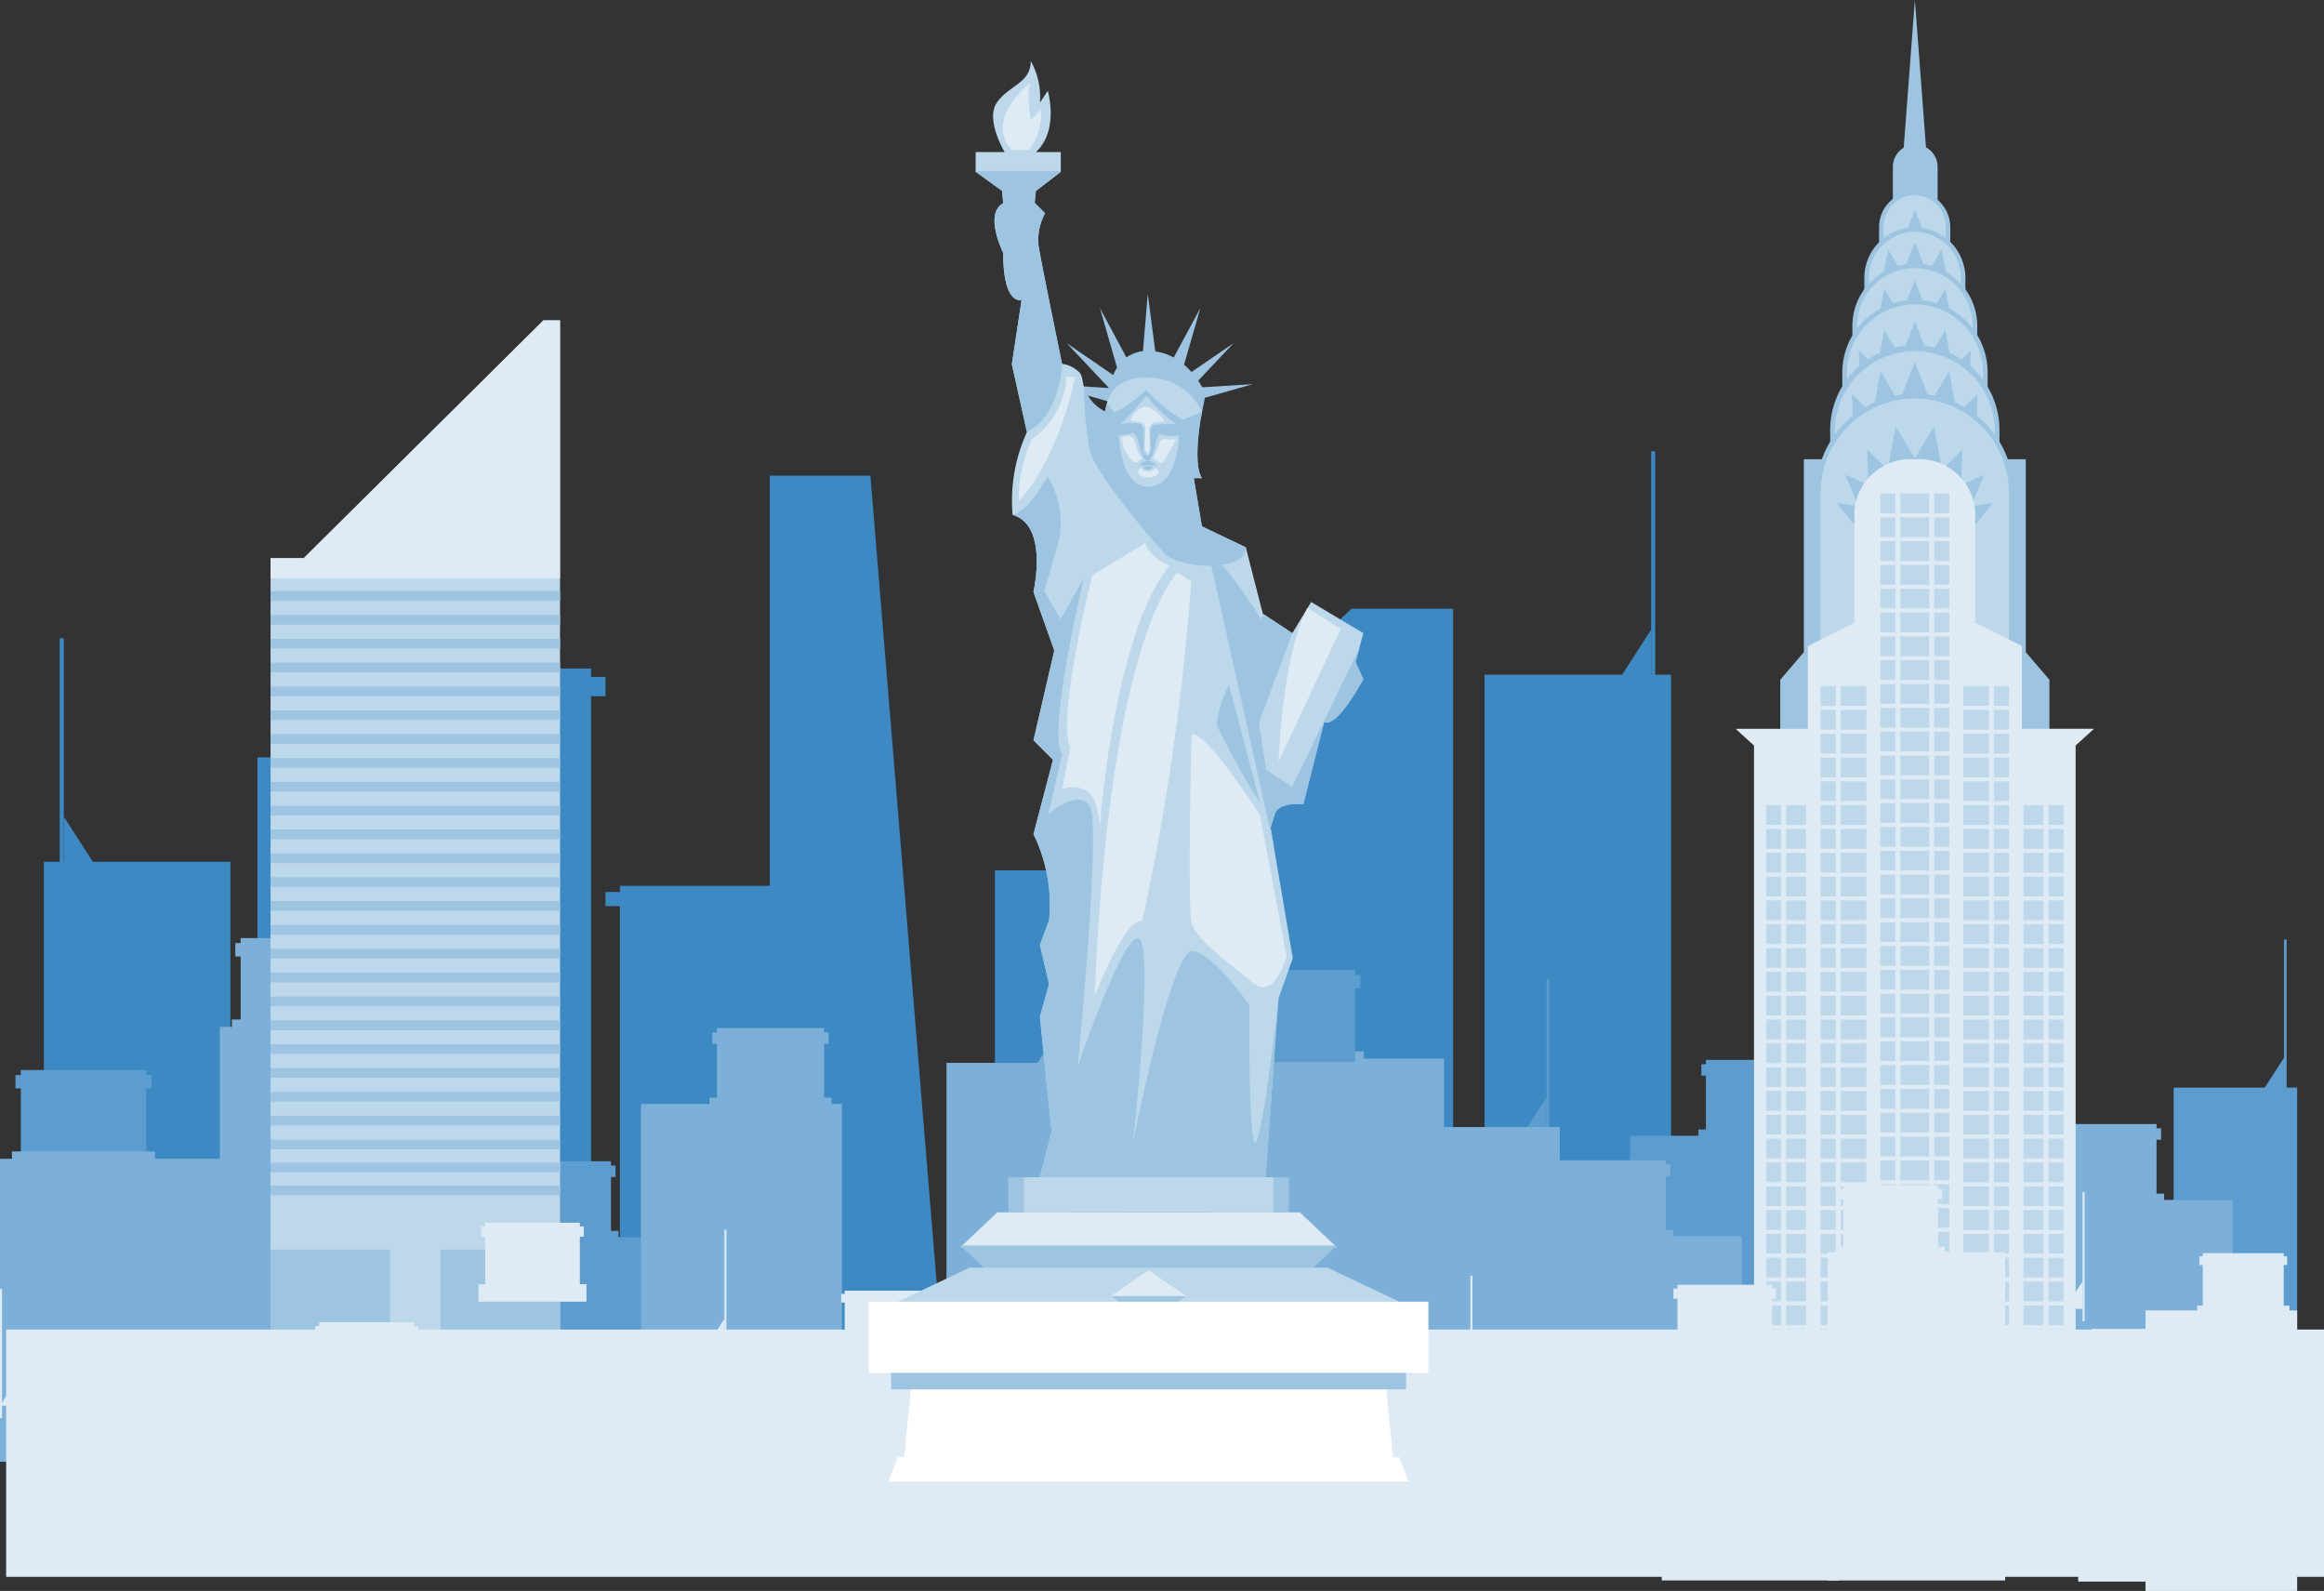 <svg xmlns="http://www.w3.org/2000/svg" width="123.401" height="84.451" viewBox="0 0 123.401 84.451">
  <rect x="0" y="0" width="123.401" height="84.451" fill="#333333" stroke="none"/>
  <g id="NY2" transform="translate(-6645 1466.106)">
    <g id="NY" transform="translate(6588 -1482.556)">
      <g id="OBJECTS" transform="translate(57 16.45)">
        <g id="NewYork" transform="translate(0 0)">
          <path id="Path_29112" data-name="Path 29112" d="M62.88,231.7H56.04V193.25h6.109v3.993l.732.932Z" transform="translate(-42.369 -153.047)" fill="#3c89c4"/>
          <path id="Path_29113" data-name="Path 29113" d="M223.39,250.281h-6.84V217.83h6.109V221.2l.732.786Z" transform="translate(-163.722 -171.63)" fill="#3c89c4"/>
          <path id="Path_29114" data-name="Path 29114" d="M284.528,207.261H274.28v-41.7l4.847-4.635h5.4Z" transform="translate(-207.369 -128.611)" fill="#3c89c4"/>
          <rect id="Rectangle_3778" data-name="Rectangle 3778" width="9.904" height="33.077" transform="translate(2.33 45.746)" fill="#3c89c4"/>
          <rect id="Rectangle_3779" data-name="Rectangle 3779" width="0.215" height="13.727" transform="translate(3.171 33.882)" fill="#3c89c4"/>
          <path id="Path_29115" data-name="Path 29115" d="M15.766,209.077H13.88V206.15Z" transform="translate(-10.494 -162.8)" fill="#3c89c4"/>
          <rect id="Rectangle_3780" data-name="Rectangle 3780" width="9.904" height="42.836" transform="translate(78.828 35.815)" fill="#3c89c4"/>
          <rect id="Rectangle_3781" data-name="Rectangle 3781" width="0.212" height="13.727" transform="translate(87.676 23.951)" fill="#3c89c4"/>
          <path id="Path_29116" data-name="Path 29116" d="M351.67,168.367h1.886V165.44Z" transform="translate(-265.879 -132.021)" fill="#3c89c4"/>
          <path id="Path_29117" data-name="Path 29117" d="M177.286,185.359H167.56v-53.4H172.9Z" transform="translate(-126.683 -106.708)" fill="#3c89c4"/>
          <rect id="Rectangle_3782" data-name="Rectangle 3782" width="8.721" height="43.16" transform="translate(22.663 35.49)" fill="#3c89c4"/>
          <rect id="Rectangle_3783" data-name="Rectangle 3783" width="9.965" height="1.025" transform="translate(22.185 35.934)" fill="#3c89c4"/>
          <path id="Path_29118" data-name="Path 29118" d="M93.855,188.128l-2.274,2.344L90.94,179.96h2.915Z" transform="translate(-68.755 -142.999)" fill="#3c89c4"/>
          <rect id="Rectangle_3784" data-name="Rectangle 3784" width="8.721" height="31.628" transform="translate(32.917 47.022)" fill="#3c89c4"/>
          <rect id="Rectangle_3785" data-name="Rectangle 3785" width="9.965" height="0.751" transform="translate(32.15 47.349)" fill="#3c89c4"/>
          <path id="Path_29119" data-name="Path 29119" d="M160.69,231.607l2.271,1.717.644-7.7H160.69Z" transform="translate(-121.489 -177.52)" fill="#3c89c4"/>
          <rect id="Rectangle_3786" data-name="Rectangle 3786" width="10.67" height="13.744" transform="translate(25.808 65.672)" fill="#5c9cce"/>
          <rect id="Rectangle_3787" data-name="Rectangle 3787" width="6.492" height="1.049" transform="translate(26.352 65.338)" fill="#5c9cce"/>
          <rect id="Rectangle_3788" data-name="Rectangle 3788" width="5.691" height="4.176" transform="translate(26.752 61.644)" fill="#5c9cce"/>
          <rect id="Rectangle_3789" data-name="Rectangle 3789" width="6.174" height="0.607" transform="translate(26.51 61.871)" fill="#5c9cce"/>
          <rect id="Rectangle_3790" data-name="Rectangle 3790" width="12.485" height="23.088" transform="translate(11.673 54.509)" fill="#7db0d8"/>
          <rect id="Rectangle_3791" data-name="Rectangle 3791" width="7.594" height="1.227" transform="translate(12.31 54.118)" fill="#7db0d8"/>
          <rect id="Rectangle_3792" data-name="Rectangle 3792" width="6.66" height="4.886" transform="translate(12.778 49.796)" fill="#7db0d8"/>
          <rect id="Rectangle_3793" data-name="Rectangle 3793" width="7.226" height="0.71" transform="translate(12.495 50.061)" fill="#7db0d8"/>
          <rect id="Rectangle_3794" data-name="Rectangle 3794" width="6.66" height="4.886" transform="translate(1.105 56.799)" fill="#5c9cce"/>
          <rect id="Rectangle_3795" data-name="Rectangle 3795" width="7.226" height="0.71" transform="translate(0.822 57.065)" fill="#5c9cce"/>
          <rect id="Rectangle_3796" data-name="Rectangle 3796" width="12.485" height="16.084" transform="translate(0 61.513)" fill="#7db0d8"/>
          <rect id="Rectangle_3797" data-name="Rectangle 3797" width="7.594" height="1.227" transform="translate(0.637 61.122)" fill="#7db0d8"/>
          <rect id="Rectangle_3798" data-name="Rectangle 3798" width="10.67" height="19.731" transform="translate(34.034 58.602)" fill="#7db0d8"/>
          <rect id="Rectangle_3799" data-name="Rectangle 3799" width="6.492" height="1.049" transform="translate(37.669 58.268)" fill="#7db0d8"/>
          <rect id="Rectangle_3800" data-name="Rectangle 3800" width="5.691" height="4.176" transform="translate(38.069 54.575)" fill="#7db0d8"/>
          <rect id="Rectangle_3801" data-name="Rectangle 3801" width="6.174" height="0.607" transform="translate(37.825 54.804)" fill="#7db0d8"/>
          <rect id="Rectangle_3802" data-name="Rectangle 3802" width="6.56" height="21.914" transform="translate(50.257 56.421)" fill="#7db0d8"/>
          <rect id="Rectangle_3803" data-name="Rectangle 3803" width="0.141" height="9.092" transform="translate(56.119 48.561)" fill="#7db0d8"/>
          <path id="Path_29120" data-name="Path 29120" d="M224.92,255.169h1.249V253.23Z" transform="translate(-170.05 -198.394)" fill="#7db0d8"/>
          <rect id="Rectangle_3804" data-name="Rectangle 3804" width="6.56" height="21.914" transform="translate(115.416 57.734)" fill="#5c9cce"/>
          <rect id="Rectangle_3805" data-name="Rectangle 3805" width="0.141" height="9.092" transform="translate(121.276 49.874)" fill="#5c9cce"/>
          <path id="Path_29121" data-name="Path 29121" d="M492.01,260.549h1.249V258.61Z" transform="translate(-371.983 -202.462)" fill="#5c9cce"/>
          <rect id="Rectangle_3806" data-name="Rectangle 3806" width="12.485" height="23.088" transform="translate(64.189 56.197)" fill="#7db0d8"/>
          <rect id="Rectangle_3807" data-name="Rectangle 3807" width="7.594" height="1.227" transform="translate(64.825 55.807)" fill="#7db0d8"/>
          <rect id="Rectangle_3808" data-name="Rectangle 3808" width="6.66" height="4.886" transform="translate(65.294 51.484)" fill="#5c9cce"/>
          <rect id="Rectangle_3809" data-name="Rectangle 3809" width="7.226" height="0.71" transform="translate(65.011 51.75)" fill="#5c9cce"/>
          <rect id="Rectangle_3810" data-name="Rectangle 3810" width="10.67" height="19.731" transform="translate(86.549 60.29)" fill="#5c9cce"/>
          <rect id="Rectangle_3811" data-name="Rectangle 3811" width="6.492" height="1.049" transform="translate(90.184 59.956)" fill="#5c9cce"/>
          <rect id="Rectangle_3812" data-name="Rectangle 3812" width="5.691" height="4.176" transform="translate(90.582 56.263)" fill="#5c9cce"/>
          <rect id="Rectangle_3813" data-name="Rectangle 3813" width="6.174" height="0.607" transform="translate(90.34 56.492)" fill="#5c9cce"/>
          <rect id="Rectangle_3814" data-name="Rectangle 3814" width="10.67" height="13.744" transform="translate(81.812 65.621)" fill="#7db0d8"/>
          <rect id="Rectangle_3815" data-name="Rectangle 3815" width="6.492" height="1.049" transform="translate(82.356 65.287)" fill="#7db0d8"/>
          <rect id="Rectangle_3816" data-name="Rectangle 3816" width="5.691" height="4.176" transform="translate(82.756 61.593)" fill="#7db0d8"/>
          <rect id="Rectangle_3817" data-name="Rectangle 3817" width="6.174" height="0.607" transform="translate(82.514 61.82)" fill="#7db0d8"/>
          <rect id="Rectangle_3818" data-name="Rectangle 3818" width="0.141" height="9.092" transform="translate(82.121 51.969)" fill="#5c9cce"/>
          <path id="Path_29122" data-name="Path 29122" d="M331.51,269.129h1.249V267.19Z" transform="translate(-250.637 -208.949)" fill="#5c9cce"/>
          <rect id="Rectangle_3819" data-name="Rectangle 3819" width="6.56" height="21.914" transform="translate(76.262 59.829)" fill="#7db0d8"/>
          <rect id="Rectangle_3820" data-name="Rectangle 3820" width="10.67" height="13.744" transform="translate(107.873 63.696)" fill="#7db0d8"/>
          <rect id="Rectangle_3821" data-name="Rectangle 3821" width="6.492" height="1.049" transform="translate(108.417 63.362)" fill="#7db0d8"/>
          <rect id="Rectangle_3822" data-name="Rectangle 3822" width="5.691" height="4.176" transform="translate(108.817 59.668)" fill="#7db0d8"/>
          <rect id="Rectangle_3823" data-name="Rectangle 3823" width="6.174" height="0.607" transform="translate(108.576 59.895)" fill="#7db0d8"/>
          <path id="Path_29123" data-name="Path 29123" d="M74.261,98.16v59.976H58.89V110.785h1.761L73.378,98.16Z" transform="translate(-44.524 -81.154)" fill="#bed8eb"/>
          <rect id="Rectangle_3824" data-name="Rectangle 3824" width="15.371" height="0.515" transform="translate(14.366 31.377)" fill="#9dc4e1"/>
          <rect id="Rectangle_3825" data-name="Rectangle 3825" width="15.371" height="0.515" transform="translate(14.366 32.643)" fill="#9dc4e1"/>
          <rect id="Rectangle_3826" data-name="Rectangle 3826" width="15.371" height="0.515" transform="translate(14.366 33.909)" fill="#9dc4e1"/>
          <rect id="Rectangle_3827" data-name="Rectangle 3827" width="15.371" height="0.515" transform="translate(14.366 35.175)" fill="#9dc4e1"/>
          <rect id="Rectangle_3828" data-name="Rectangle 3828" width="15.371" height="0.515" transform="translate(14.366 36.442)" fill="#9dc4e1"/>
          <rect id="Rectangle_3829" data-name="Rectangle 3829" width="15.371" height="0.515" transform="translate(14.366 37.708)" fill="#9dc4e1"/>
          <rect id="Rectangle_3830" data-name="Rectangle 3830" width="15.371" height="0.515" transform="translate(14.366 38.974)" fill="#9dc4e1"/>
          <rect id="Rectangle_3831" data-name="Rectangle 3831" width="15.371" height="0.512" transform="translate(14.366 40.24)" fill="#9dc4e1"/>
          <rect id="Rectangle_3832" data-name="Rectangle 3832" width="15.371" height="0.512" transform="translate(14.366 41.506)" fill="#9dc4e1"/>
          <rect id="Rectangle_3833" data-name="Rectangle 3833" width="15.371" height="0.512" transform="translate(14.366 42.772)" fill="#9dc4e1"/>
          <rect id="Rectangle_3834" data-name="Rectangle 3834" width="15.371" height="0.512" transform="translate(14.366 44.038)" fill="#9dc4e1"/>
          <rect id="Rectangle_3835" data-name="Rectangle 3835" width="15.371" height="0.515" transform="translate(14.366 45.302)" fill="#9dc4e1"/>
          <rect id="Rectangle_3836" data-name="Rectangle 3836" width="15.371" height="0.515" transform="translate(14.366 46.568)" fill="#9dc4e1"/>
          <rect id="Rectangle_3837" data-name="Rectangle 3837" width="15.371" height="0.515" transform="translate(14.366 47.834)" fill="#9dc4e1"/>
          <rect id="Rectangle_3838" data-name="Rectangle 3838" width="15.371" height="0.515" transform="translate(14.366 49.1)" fill="#9dc4e1"/>
          <rect id="Rectangle_3839" data-name="Rectangle 3839" width="15.371" height="0.515" transform="translate(14.366 50.366)" fill="#9dc4e1"/>
          <rect id="Rectangle_3840" data-name="Rectangle 3840" width="15.371" height="0.515" transform="translate(14.366 51.632)" fill="#9dc4e1"/>
          <rect id="Rectangle_3841" data-name="Rectangle 3841" width="15.371" height="0.515" transform="translate(14.366 52.899)" fill="#9dc4e1"/>
          <rect id="Rectangle_3842" data-name="Rectangle 3842" width="15.371" height="0.515" transform="translate(14.366 54.165)" fill="#9dc4e1"/>
          <rect id="Rectangle_3843" data-name="Rectangle 3843" width="15.371" height="0.515" transform="translate(14.366 55.431)" fill="#9dc4e1"/>
          <rect id="Rectangle_3844" data-name="Rectangle 3844" width="15.371" height="0.515" transform="translate(14.366 56.697)" fill="#9dc4e1"/>
          <rect id="Rectangle_3845" data-name="Rectangle 3845" width="15.371" height="0.512" transform="translate(14.366 57.963)" fill="#9dc4e1"/>
          <rect id="Rectangle_3846" data-name="Rectangle 3846" width="15.371" height="0.512" transform="translate(14.366 59.229)" fill="#9dc4e1"/>
          <rect id="Rectangle_3847" data-name="Rectangle 3847" width="15.371" height="0.512" transform="translate(14.366 60.495)" fill="#9dc4e1"/>
          <path id="Path_29124" data-name="Path 29124" d="M74.261,98.16v13.693H58.89v-1.069h1.761L73.378,98.16Z" transform="translate(-44.524 -81.154)" fill="#deebf5"/>
          <rect id="Rectangle_3848" data-name="Rectangle 3848" width="15.371" height="0.512" transform="translate(14.366 61.715)" fill="#9dc4e1"/>
          <rect id="Rectangle_3849" data-name="Rectangle 3849" width="6.348" height="10.653" transform="translate(14.364 66.328)" fill="#9dc4e1"/>
          <rect id="Rectangle_3850" data-name="Rectangle 3850" width="6.348" height="10.653" transform="translate(23.39 66.328)" fill="#9dc4e1"/>
          <rect id="Rectangle_3851" data-name="Rectangle 3851" width="15.371" height="0.512" transform="translate(14.366 62.937)" fill="#9dc4e1"/>
          <path id="Path_29125" data-name="Path 29125" d="M413.2,59.9h0a1.188,1.188,0,0,0-1.2,1.188V64.3h2.376V61.088A1.188,1.188,0,0,0,413.2,59.9Z" transform="translate(-311.492 -52.228)" fill="#9dc4e1"/>
          <path id="Path_29126" data-name="Path 29126" d="M409,76.541V71.831a1.891,1.891,0,0,1,3.781,0v4.711Z" transform="translate(-309.224 -59.818)" fill="#9dc4e1"/>
          <path id="Path_29127" data-name="Path 29127" d="M411.654,70.94h0A1.647,1.647,0,0,0,410,72.587v4.467h3.293V72.587A1.647,1.647,0,0,0,411.654,70.94Z" transform="translate(-309.98 -60.574)" fill="#bed8eb"/>
          <path id="Path_29128" data-name="Path 29128" d="M413.6,74.17l-1.027,2.6h2.054Z" transform="translate(-311.923 -63.016)" fill="#9dc4e1"/>
          <path id="Path_29129" data-name="Path 29129" d="M405.79,87.454V80.623a2.683,2.683,0,1,1,5.367,0v6.831Z" transform="translate(-306.797 -65.867)" fill="#9dc4e1"/>
          <path id="Path_29130" data-name="Path 29130" d="M409.219,78.92h0a2.44,2.44,0,0,0-2.439,2.44v6.587h4.879V81.36A2.44,2.44,0,0,0,409.219,78.92Z" transform="translate(-307.545 -66.608)" fill="#bed8eb"/>
          <path id="Path_29131" data-name="Path 29131" d="M413.6,81.17l-1.027,2.605h2.054Z" transform="translate(-311.923 -68.309)" fill="#9dc4e1"/>
          <path id="Path_29132" data-name="Path 29132" d="M418.381,82.75l-1.361,2.271,1.834.3Z" transform="translate(-315.287 -69.503)" fill="#9dc4e1"/>
          <path id="Path_29133" data-name="Path 29133" d="M409.493,82.75l1.359,2.271-1.832.3Z" transform="translate(-309.239 -69.503)" fill="#9dc4e1"/>
          <path id="Path_29134" data-name="Path 29134" d="M403.19,97.658V89.105a3.315,3.315,0,1,1,6.631,0v8.553Z" transform="translate(-304.831 -71.802)" fill="#9dc4e1"/>
          <path id="Path_29135" data-name="Path 29135" d="M407.261,86.79h0a3.071,3.071,0,0,0-3.071,3.071V98.17h6.143V89.861A3.071,3.071,0,0,0,407.261,86.79Z" transform="translate(-305.587 -72.558)" fill="#bed8eb"/>
          <path id="Path_29136" data-name="Path 29136" d="M413.143,89.45l-1.173,2.976h2.347Z" transform="translate(-311.469 -74.569)" fill="#9dc4e1"/>
          <path id="Path_29137" data-name="Path 29137" d="M418.614,91.25l-1.554,2.6,2.1.346Z" transform="translate(-315.317 -75.93)" fill="#9dc4e1"/>
          <path id="Path_29138" data-name="Path 29138" d="M408.452,91.25l1.554,2.6-2.1.346Z" transform="translate(-308.4 -75.93)" fill="#9dc4e1"/>
          <path id="Path_29139" data-name="Path 29139" d="M401,107.558V97.537a3.857,3.857,0,1,1,7.714,0v10.022Z" transform="translate(-303.175 -77.767)" fill="#9dc4e1"/>
          <path id="Path_29140" data-name="Path 29140" d="M405.606,94.69h0A3.613,3.613,0,0,0,402,98.3v9.778h7.226V98.3a3.613,3.613,0,0,0-3.62-3.61Z" transform="translate(-303.931 -78.531)" fill="#bed8eb"/>
          <path id="Path_29141" data-name="Path 29141" d="M413.143,98.46l-1.173,2.974h2.347Z" transform="translate(-311.469 -81.381)" fill="#9dc4e1"/>
          <path id="Path_29142" data-name="Path 29142" d="M418.614,100.26l-1.554,2.593,2.1.346Z" transform="translate(-315.317 -82.742)" fill="#9dc4e1"/>
          <path id="Path_29143" data-name="Path 29143" d="M421.53,104.66l-2.4,2.386,2.276.537Z" transform="translate(-316.882 -86.068)" fill="#9dc4e1"/>
          <path id="Path_29144" data-name="Path 29144" d="M408.452,100.26l1.554,2.593-2.1.346Z" transform="translate(-308.4 -82.742)" fill="#9dc4e1"/>
          <path id="Path_29145" data-name="Path 29145" d="M404.59,104.66l2.4,2.386-2.279.537Z" transform="translate(-305.89 -86.068)" fill="#9dc4e1"/>
          <path id="Path_29146" data-name="Path 29146" d="M398.36,120.09V108.344a4.494,4.494,0,1,1,8.987,0V120.09Z" transform="translate(-301.179 -85.456)" fill="#9dc4e1"/>
          <path id="Path_29147" data-name="Path 29147" d="M403.61,104.85h0a4.25,4.25,0,0,0-4.25,4.25v11.5h8.5V109.1A4.25,4.25,0,0,0,403.61,104.85Z" transform="translate(-301.935 -86.212)" fill="#bed8eb"/>
          <path id="Path_29148" data-name="Path 29148" d="M412.69,107.23l-1.32,3.34h2.637Z" transform="translate(-311.016 -88.011)" fill="#9dc4e1"/>
          <path id="Path_29149" data-name="Path 29149" d="M418.837,109.25l-1.747,2.913,2.354.39Z" transform="translate(-315.34 -89.539)" fill="#9dc4e1"/>
          <path id="Path_29150" data-name="Path 29150" d="M422.116,114.19l-2.7,2.681,2.557.6Z" transform="translate(-317.102 -93.274)" fill="#9dc4e1"/>
          <path id="Path_29151" data-name="Path 29151" d="M407.427,109.25l1.744,2.913-2.352.39Z" transform="translate(-307.575 -89.539)" fill="#9dc4e1"/>
          <path id="Path_29152" data-name="Path 29152" d="M403.08,114.19l2.7,2.681-2.557.6Z" transform="translate(-304.748 -93.274)" fill="#9dc4e1"/>
          <path id="Path_29153" data-name="Path 29153" d="M400.527,138.621V128.38H388.744v10.241l-1.254,1.464v8.931h14.291v-8.931Z" transform="translate(-292.961 -104.002)" fill="#9dc4e1"/>
          <path id="Path_29154" data-name="Path 29154" d="M395.28,133.181V119.4a5.245,5.245,0,1,1,10.49,0v13.776Z" transform="translate(-298.851 -93.251)" fill="#9dc4e1"/>
          <path id="Path_29155" data-name="Path 29155" d="M401.281,115.17h0a5,5,0,0,0-5,5V133.7h10V120.169A5,5,0,0,0,401.281,115.17Z" transform="translate(-299.607 -94.014)" fill="#bed8eb"/>
          <path id="Path_29156" data-name="Path 29156" d="M415.537,121.25l-1.747,2.915,2.354.39Z" transform="translate(-312.845 -98.611)" fill="#9dc4e1"/>
          <path id="Path_29157" data-name="Path 29157" d="M418.816,126.2l-2.7,2.681,2.557.6Z" transform="translate(-314.607 -102.354)" fill="#9dc4e1"/>
          <path id="Path_29158" data-name="Path 29158" d="M421.2,131.73,417.74,133.3l2.186,1.456Z" transform="translate(-315.831 -106.535)" fill="#9dc4e1"/>
          <path id="Path_29159" data-name="Path 29159" d="M422.1,137.94l-3.764.532,1.688,2.015Z" transform="translate(-316.285 -111.23)" fill="#9dc4e1"/>
          <path id="Path_29160" data-name="Path 29160" d="M410.727,121.25l1.744,2.915-2.352.39Z" transform="translate(-310.07 -98.611)" fill="#9dc4e1"/>
          <path id="Path_29161" data-name="Path 29161" d="M406.38,126.2l2.7,2.681-2.557.6Z" transform="translate(-307.243 -102.354)" fill="#9dc4e1"/>
          <path id="Path_29162" data-name="Path 29162" d="M401.63,131.73l3.462,1.573L402.9,134.76Z" transform="translate(-303.652 -106.535)" fill="#9dc4e1"/>
          <path id="Path_29163" data-name="Path 29163" d="M399.79,137.94l3.764.532-1.688,2.015Z" transform="translate(-302.26 -111.23)" fill="#9dc4e1"/>
          <path id="Path_29164" data-name="Path 29164" d="M392.976,142.687v-4.395l-2.474-1.24V131.1a2.993,2.993,0,0,0-3.208-2.717h0a2.993,2.993,0,0,0-3.208,2.717v5.956l-2.474,1.24v4.395H377.78l.976.888v40.447h17.077V143.576l.976-.888Z" transform="translate(-285.62 -104.002)" fill="#deebf5"/>
          <path id="Path_29165" data-name="Path 29165" d="M415.413,37.057h-1.3l.651-8.607Z" transform="translate(-313.087 -28.45)" fill="#9dc4e1"/>
          <rect id="Rectangle_3852" data-name="Rectangle 3852" width="0.803" height="1.047" transform="translate(99.842 26.196)" fill="#bed8eb"/>
          <rect id="Rectangle_3853" data-name="Rectangle 3853" width="1.534" height="1.047" transform="translate(100.906 26.196)" fill="#bed8eb"/>
          <rect id="Rectangle_3854" data-name="Rectangle 3854" width="0.803" height="1.047" transform="translate(102.704 26.196)" fill="#bed8eb"/>
          <rect id="Rectangle_3855" data-name="Rectangle 3855" width="0.803" height="1.047" transform="translate(99.842 27.462)" fill="#bed8eb"/>
          <rect id="Rectangle_3856" data-name="Rectangle 3856" width="1.534" height="1.047" transform="translate(100.906 27.462)" fill="#bed8eb"/>
          <rect id="Rectangle_3857" data-name="Rectangle 3857" width="0.803" height="1.047" transform="translate(102.704 27.462)" fill="#bed8eb"/>
          <rect id="Rectangle_3858" data-name="Rectangle 3858" width="0.803" height="1.047" transform="translate(99.842 28.725)" fill="#bed8eb"/>
          <rect id="Rectangle_3859" data-name="Rectangle 3859" width="1.534" height="1.047" transform="translate(100.906 28.725)" fill="#bed8eb"/>
          <rect id="Rectangle_3860" data-name="Rectangle 3860" width="0.803" height="1.047" transform="translate(102.704 28.725)" fill="#bed8eb"/>
          <rect id="Rectangle_3861" data-name="Rectangle 3861" width="0.803" height="1.047" transform="translate(99.842 29.989)" fill="#bed8eb"/>
          <rect id="Rectangle_3862" data-name="Rectangle 3862" width="1.534" height="1.047" transform="translate(100.906 29.989)" fill="#bed8eb"/>
          <rect id="Rectangle_3863" data-name="Rectangle 3863" width="0.803" height="1.047" transform="translate(102.704 29.989)" fill="#bed8eb"/>
          <rect id="Rectangle_3864" data-name="Rectangle 3864" width="0.803" height="1.047" transform="translate(99.842 31.253)" fill="#bed8eb"/>
          <rect id="Rectangle_3865" data-name="Rectangle 3865" width="1.534" height="1.047" transform="translate(100.906 31.253)" fill="#bed8eb"/>
          <rect id="Rectangle_3866" data-name="Rectangle 3866" width="0.803" height="1.047" transform="translate(102.704 31.253)" fill="#bed8eb"/>
          <rect id="Rectangle_3867" data-name="Rectangle 3867" width="0.803" height="1.047" transform="translate(99.842 32.519)" fill="#bed8eb"/>
          <rect id="Rectangle_3868" data-name="Rectangle 3868" width="1.534" height="1.047" transform="translate(100.906 32.519)" fill="#bed8eb"/>
          <rect id="Rectangle_3869" data-name="Rectangle 3869" width="0.803" height="1.047" transform="translate(102.704 32.519)" fill="#bed8eb"/>
          <rect id="Rectangle_3870" data-name="Rectangle 3870" width="0.803" height="1.047" transform="translate(99.842 33.783)" fill="#bed8eb"/>
          <rect id="Rectangle_3871" data-name="Rectangle 3871" width="1.534" height="1.047" transform="translate(100.906 33.783)" fill="#bed8eb"/>
          <rect id="Rectangle_3872" data-name="Rectangle 3872" width="0.803" height="1.047" transform="translate(102.704 33.783)" fill="#bed8eb"/>
          <rect id="Rectangle_3873" data-name="Rectangle 3873" width="0.803" height="1.047" transform="translate(99.842 35.046)" fill="#bed8eb"/>
          <rect id="Rectangle_3874" data-name="Rectangle 3874" width="1.534" height="1.047" transform="translate(100.906 35.046)" fill="#bed8eb"/>
          <rect id="Rectangle_3875" data-name="Rectangle 3875" width="0.803" height="1.047" transform="translate(102.704 35.046)" fill="#bed8eb"/>
          <rect id="Rectangle_3876" data-name="Rectangle 3876" width="0.803" height="1.047" transform="translate(99.842 36.312)" fill="#bed8eb"/>
          <rect id="Rectangle_3877" data-name="Rectangle 3877" width="1.534" height="1.047" transform="translate(100.906 36.312)" fill="#bed8eb"/>
          <rect id="Rectangle_3878" data-name="Rectangle 3878" width="0.803" height="1.047" transform="translate(102.704 36.312)" fill="#bed8eb"/>
          <rect id="Rectangle_3879" data-name="Rectangle 3879" width="0.803" height="1.047" transform="translate(99.842 37.576)" fill="#bed8eb"/>
          <rect id="Rectangle_3880" data-name="Rectangle 3880" width="1.534" height="1.047" transform="translate(100.906 37.576)" fill="#bed8eb"/>
          <rect id="Rectangle_3881" data-name="Rectangle 3881" width="0.803" height="1.047" transform="translate(102.704 37.576)" fill="#bed8eb"/>
          <rect id="Rectangle_3882" data-name="Rectangle 3882" width="0.803" height="1.047" transform="translate(99.842 38.84)" fill="#bed8eb"/>
          <rect id="Rectangle_3883" data-name="Rectangle 3883" width="1.534" height="1.047" transform="translate(100.906 38.84)" fill="#bed8eb"/>
          <rect id="Rectangle_3884" data-name="Rectangle 3884" width="0.803" height="1.047" transform="translate(102.704 38.84)" fill="#bed8eb"/>
          <rect id="Rectangle_3885" data-name="Rectangle 3885" width="0.803" height="1.047" transform="translate(99.842 40.106)" fill="#bed8eb"/>
          <rect id="Rectangle_3886" data-name="Rectangle 3886" width="1.534" height="1.047" transform="translate(100.906 40.106)" fill="#bed8eb"/>
          <rect id="Rectangle_3887" data-name="Rectangle 3887" width="0.803" height="1.047" transform="translate(102.704 40.106)" fill="#bed8eb"/>
          <rect id="Rectangle_3888" data-name="Rectangle 3888" width="0.803" height="1.047" transform="translate(99.842 41.369)" fill="#bed8eb"/>
          <rect id="Rectangle_3889" data-name="Rectangle 3889" width="1.534" height="1.047" transform="translate(100.906 41.369)" fill="#bed8eb"/>
          <rect id="Rectangle_3890" data-name="Rectangle 3890" width="0.803" height="1.047" transform="translate(102.704 41.369)" fill="#bed8eb"/>
          <rect id="Rectangle_3891" data-name="Rectangle 3891" width="0.803" height="1.047" transform="translate(99.842 42.633)" fill="#bed8eb"/>
          <rect id="Rectangle_3892" data-name="Rectangle 3892" width="1.534" height="1.047" transform="translate(100.906 42.633)" fill="#bed8eb"/>
          <rect id="Rectangle_3893" data-name="Rectangle 3893" width="0.803" height="1.047" transform="translate(102.704 42.633)" fill="#bed8eb"/>
          <rect id="Rectangle_3894" data-name="Rectangle 3894" width="0.803" height="1.047" transform="translate(99.842 43.899)" fill="#bed8eb"/>
          <rect id="Rectangle_3895" data-name="Rectangle 3895" width="1.534" height="1.047" transform="translate(100.906 43.899)" fill="#bed8eb"/>
          <rect id="Rectangle_3896" data-name="Rectangle 3896" width="0.803" height="1.047" transform="translate(102.704 43.899)" fill="#bed8eb"/>
          <rect id="Rectangle_3897" data-name="Rectangle 3897" width="0.803" height="1.047" transform="translate(99.842 45.163)" fill="#bed8eb"/>
          <rect id="Rectangle_3898" data-name="Rectangle 3898" width="1.534" height="1.047" transform="translate(100.906 45.163)" fill="#bed8eb"/>
          <rect id="Rectangle_3899" data-name="Rectangle 3899" width="0.803" height="1.047" transform="translate(102.704 45.163)" fill="#bed8eb"/>
          <rect id="Rectangle_3900" data-name="Rectangle 3900" width="0.803" height="1.047" transform="translate(99.842 46.427)" fill="#bed8eb"/>
          <rect id="Rectangle_3901" data-name="Rectangle 3901" width="1.534" height="1.047" transform="translate(100.906 46.427)" fill="#bed8eb"/>
          <rect id="Rectangle_3902" data-name="Rectangle 3902" width="0.803" height="1.047" transform="translate(102.704 46.427)" fill="#bed8eb"/>
          <rect id="Rectangle_3903" data-name="Rectangle 3903" width="0.803" height="1.047" transform="translate(99.842 47.69)" fill="#bed8eb"/>
          <rect id="Rectangle_3904" data-name="Rectangle 3904" width="1.534" height="1.047" transform="translate(100.906 47.69)" fill="#bed8eb"/>
          <rect id="Rectangle_3905" data-name="Rectangle 3905" width="0.803" height="1.047" transform="translate(102.704 47.69)" fill="#bed8eb"/>
          <rect id="Rectangle_3906" data-name="Rectangle 3906" width="0.803" height="1.047" transform="translate(99.842 48.956)" fill="#bed8eb"/>
          <rect id="Rectangle_3907" data-name="Rectangle 3907" width="1.534" height="1.047" transform="translate(100.906 48.956)" fill="#bed8eb"/>
          <rect id="Rectangle_3908" data-name="Rectangle 3908" width="0.803" height="1.047" transform="translate(102.704 48.956)" fill="#bed8eb"/>
          <rect id="Rectangle_3909" data-name="Rectangle 3909" width="0.803" height="1.047" transform="translate(99.842 50.22)" fill="#bed8eb"/>
          <rect id="Rectangle_3910" data-name="Rectangle 3910" width="1.534" height="1.047" transform="translate(100.906 50.22)" fill="#bed8eb"/>
          <rect id="Rectangle_3911" data-name="Rectangle 3911" width="0.803" height="1.047" transform="translate(102.704 50.22)" fill="#bed8eb"/>
          <rect id="Rectangle_3912" data-name="Rectangle 3912" width="0.803" height="1.047" transform="translate(99.842 51.484)" fill="#bed8eb"/>
          <rect id="Rectangle_3913" data-name="Rectangle 3913" width="1.534" height="1.047" transform="translate(100.906 51.484)" fill="#bed8eb"/>
          <rect id="Rectangle_3914" data-name="Rectangle 3914" width="0.803" height="1.047" transform="translate(102.704 51.484)" fill="#bed8eb"/>
          <rect id="Rectangle_3915" data-name="Rectangle 3915" width="0.803" height="1.047" transform="translate(99.842 52.75)" fill="#bed8eb"/>
          <rect id="Rectangle_3916" data-name="Rectangle 3916" width="1.534" height="1.047" transform="translate(100.906 52.75)" fill="#bed8eb"/>
          <rect id="Rectangle_3917" data-name="Rectangle 3917" width="0.803" height="1.047" transform="translate(102.704 52.75)" fill="#bed8eb"/>
          <rect id="Rectangle_3918" data-name="Rectangle 3918" width="0.803" height="1.047" transform="translate(99.842 54.013)" fill="#bed8eb"/>
          <rect id="Rectangle_3919" data-name="Rectangle 3919" width="1.534" height="1.047" transform="translate(100.906 54.013)" fill="#bed8eb"/>
          <rect id="Rectangle_3920" data-name="Rectangle 3920" width="0.803" height="1.047" transform="translate(102.704 54.013)" fill="#bed8eb"/>
          <rect id="Rectangle_3921" data-name="Rectangle 3921" width="0.803" height="1.047" transform="translate(99.842 55.277)" fill="#bed8eb"/>
          <rect id="Rectangle_3922" data-name="Rectangle 3922" width="1.534" height="1.047" transform="translate(100.906 55.277)" fill="#bed8eb"/>
          <rect id="Rectangle_3923" data-name="Rectangle 3923" width="0.803" height="1.047" transform="translate(102.704 55.277)" fill="#bed8eb"/>
          <rect id="Rectangle_3924" data-name="Rectangle 3924" width="0.803" height="1.047" transform="translate(99.842 56.543)" fill="#bed8eb"/>
          <rect id="Rectangle_3925" data-name="Rectangle 3925" width="1.534" height="1.047" transform="translate(100.906 56.543)" fill="#bed8eb"/>
          <rect id="Rectangle_3926" data-name="Rectangle 3926" width="0.803" height="1.047" transform="translate(102.704 56.543)" fill="#bed8eb"/>
          <rect id="Rectangle_3927" data-name="Rectangle 3927" width="0.803" height="1.047" transform="translate(99.842 57.807)" fill="#bed8eb"/>
          <rect id="Rectangle_3928" data-name="Rectangle 3928" width="1.534" height="1.047" transform="translate(100.906 57.807)" fill="#bed8eb"/>
          <rect id="Rectangle_3929" data-name="Rectangle 3929" width="0.803" height="1.047" transform="translate(102.704 57.807)" fill="#bed8eb"/>
          <rect id="Rectangle_3930" data-name="Rectangle 3930" width="0.803" height="1.047" transform="translate(99.842 59.071)" fill="#bed8eb"/>
          <rect id="Rectangle_3931" data-name="Rectangle 3931" width="1.534" height="1.047" transform="translate(100.906 59.071)" fill="#bed8eb"/>
          <rect id="Rectangle_3932" data-name="Rectangle 3932" width="0.803" height="1.047" transform="translate(102.704 59.071)" fill="#bed8eb"/>
          <rect id="Rectangle_3933" data-name="Rectangle 3933" width="0.803" height="1.047" transform="translate(99.842 60.337)" fill="#bed8eb"/>
          <rect id="Rectangle_3934" data-name="Rectangle 3934" width="1.534" height="1.047" transform="translate(100.906 60.337)" fill="#bed8eb"/>
          <rect id="Rectangle_3935" data-name="Rectangle 3935" width="0.803" height="1.047" transform="translate(102.704 60.337)" fill="#bed8eb"/>
          <rect id="Rectangle_3936" data-name="Rectangle 3936" width="0.803" height="1.047" transform="translate(99.842 61.6)" fill="#bed8eb"/>
          <rect id="Rectangle_3937" data-name="Rectangle 3937" width="1.534" height="1.047" transform="translate(100.906 61.6)" fill="#bed8eb"/>
          <rect id="Rectangle_3938" data-name="Rectangle 3938" width="0.803" height="1.047" transform="translate(102.704 61.6)" fill="#bed8eb"/>
          <rect id="Rectangle_3939" data-name="Rectangle 3939" width="0.803" height="1.047" transform="translate(99.842 62.864)" fill="#bed8eb"/>
          <rect id="Rectangle_3940" data-name="Rectangle 3940" width="1.534" height="1.047" transform="translate(100.906 62.864)" fill="#bed8eb"/>
          <rect id="Rectangle_3941" data-name="Rectangle 3941" width="0.803" height="1.047" transform="translate(102.704 62.864)" fill="#bed8eb"/>
          <rect id="Rectangle_3942" data-name="Rectangle 3942" width="0.803" height="1.047" transform="translate(99.842 64.128)" fill="#bed8eb"/>
          <rect id="Rectangle_3943" data-name="Rectangle 3943" width="1.534" height="1.047" transform="translate(100.906 64.128)" fill="#bed8eb"/>
          <rect id="Rectangle_3944" data-name="Rectangle 3944" width="0.803" height="1.047" transform="translate(102.704 64.128)" fill="#bed8eb"/>
          <rect id="Rectangle_3945" data-name="Rectangle 3945" width="0.803" height="1.047" transform="translate(99.842 65.394)" fill="#bed8eb"/>
          <rect id="Rectangle_3946" data-name="Rectangle 3946" width="1.534" height="1.047" transform="translate(100.906 65.394)" fill="#bed8eb"/>
          <rect id="Rectangle_3947" data-name="Rectangle 3947" width="0.803" height="1.047" transform="translate(102.704 65.394)" fill="#bed8eb"/>
          <rect id="Rectangle_3948" data-name="Rectangle 3948" width="0.803" height="1.047" transform="translate(99.842 66.657)" fill="#bed8eb"/>
          <rect id="Rectangle_3949" data-name="Rectangle 3949" width="1.534" height="1.047" transform="translate(100.906 66.657)" fill="#bed8eb"/>
          <rect id="Rectangle_3950" data-name="Rectangle 3950" width="0.803" height="1.047" transform="translate(102.704 66.657)" fill="#bed8eb"/>
          <rect id="Rectangle_3951" data-name="Rectangle 3951" width="0.803" height="1.047" transform="translate(99.842 67.921)" fill="#bed8eb"/>
          <rect id="Rectangle_3952" data-name="Rectangle 3952" width="1.534" height="1.047" transform="translate(100.906 67.921)" fill="#bed8eb"/>
          <rect id="Rectangle_3953" data-name="Rectangle 3953" width="0.803" height="1.047" transform="translate(102.704 67.921)" fill="#bed8eb"/>
          <rect id="Rectangle_3954" data-name="Rectangle 3954" width="0.803" height="1.047" transform="translate(99.842 69.187)" fill="#bed8eb"/>
          <rect id="Rectangle_3955" data-name="Rectangle 3955" width="1.534" height="1.047" transform="translate(100.906 69.187)" fill="#bed8eb"/>
          <rect id="Rectangle_3956" data-name="Rectangle 3956" width="0.803" height="1.047" transform="translate(102.704 69.187)" fill="#bed8eb"/>
          <rect id="Rectangle_3957" data-name="Rectangle 3957" width="0.803" height="1.047" transform="translate(99.842 70.451)" fill="#bed8eb"/>
          <rect id="Rectangle_3958" data-name="Rectangle 3958" width="1.534" height="1.047" transform="translate(100.906 70.451)" fill="#bed8eb"/>
          <rect id="Rectangle_3959" data-name="Rectangle 3959" width="0.803" height="1.047" transform="translate(102.704 70.451)" fill="#bed8eb"/>
          <rect id="Rectangle_3960" data-name="Rectangle 3960" width="0.803" height="1.047" transform="translate(99.842 71.715)" fill="#bed8eb"/>
          <rect id="Rectangle_3961" data-name="Rectangle 3961" width="1.534" height="1.047" transform="translate(100.906 71.715)" fill="#bed8eb"/>
          <rect id="Rectangle_3962" data-name="Rectangle 3962" width="0.803" height="1.047" transform="translate(102.704 71.715)" fill="#bed8eb"/>
          <rect id="Rectangle_3963" data-name="Rectangle 3963" width="0.803" height="1.047" transform="translate(99.842 72.981)" fill="#bed8eb"/>
          <rect id="Rectangle_3964" data-name="Rectangle 3964" width="1.534" height="1.047" transform="translate(100.906 72.981)" fill="#bed8eb"/>
          <rect id="Rectangle_3965" data-name="Rectangle 3965" width="0.803" height="1.047" transform="translate(102.704 72.981)" fill="#bed8eb"/>
          <rect id="Rectangle_3966" data-name="Rectangle 3966" width="0.803" height="1.047" transform="translate(99.842 74.244)" fill="#bed8eb"/>
          <rect id="Rectangle_3967" data-name="Rectangle 3967" width="1.534" height="1.047" transform="translate(100.906 74.244)" fill="#bed8eb"/>
          <rect id="Rectangle_3968" data-name="Rectangle 3968" width="0.803" height="1.047" transform="translate(102.704 74.244)" fill="#bed8eb"/>
          <rect id="Rectangle_3969" data-name="Rectangle 3969" width="0.803" height="1.047" transform="translate(99.842 75.508)" fill="#bed8eb"/>
          <rect id="Rectangle_3970" data-name="Rectangle 3970" width="1.534" height="1.047" transform="translate(100.906 75.508)" fill="#bed8eb"/>
          <rect id="Rectangle_3971" data-name="Rectangle 3971" width="0.803" height="1.047" transform="translate(102.704 75.508)" fill="#bed8eb"/>
          <rect id="Rectangle_3972" data-name="Rectangle 3972" width="0.803" height="1.047" transform="translate(99.842 76.772)" fill="#bed8eb"/>
          <rect id="Rectangle_3973" data-name="Rectangle 3973" width="1.534" height="1.047" transform="translate(100.906 76.772)" fill="#bed8eb"/>
          <rect id="Rectangle_3974" data-name="Rectangle 3974" width="0.803" height="1.047" transform="translate(102.704 76.772)" fill="#bed8eb"/>
          <rect id="Rectangle_3975" data-name="Rectangle 3975" width="0.803" height="1.047" transform="translate(99.842 78.038)" fill="#bed8eb"/>
          <rect id="Rectangle_3976" data-name="Rectangle 3976" width="1.534" height="1.047" transform="translate(100.906 78.038)" fill="#bed8eb"/>
          <rect id="Rectangle_3977" data-name="Rectangle 3977" width="0.803" height="1.047" transform="translate(102.704 78.038)" fill="#bed8eb"/>
          <rect id="Rectangle_3978" data-name="Rectangle 3978" width="1.364" height="1.047" transform="translate(104.243 36.42)" fill="#bed8eb"/>
          <rect id="Rectangle_3979" data-name="Rectangle 3979" width="0.803" height="1.047" transform="translate(105.87 36.42)" fill="#bed8eb"/>
          <rect id="Rectangle_3980" data-name="Rectangle 3980" width="1.364" height="1.047" transform="translate(104.243 37.686)" fill="#bed8eb"/>
          <rect id="Rectangle_3981" data-name="Rectangle 3981" width="0.803" height="1.047" transform="translate(105.87 37.686)" fill="#bed8eb"/>
          <rect id="Rectangle_3982" data-name="Rectangle 3982" width="1.364" height="1.047" transform="translate(104.243 38.949)" fill="#bed8eb"/>
          <rect id="Rectangle_3983" data-name="Rectangle 3983" width="0.803" height="1.047" transform="translate(105.87 38.949)" fill="#bed8eb"/>
          <rect id="Rectangle_3984" data-name="Rectangle 3984" width="1.364" height="1.047" transform="translate(104.243 40.213)" fill="#bed8eb"/>
          <rect id="Rectangle_3985" data-name="Rectangle 3985" width="0.803" height="1.047" transform="translate(105.87 40.213)" fill="#bed8eb"/>
          <rect id="Rectangle_3986" data-name="Rectangle 3986" width="1.364" height="1.047" transform="translate(104.243 41.479)" fill="#bed8eb"/>
          <rect id="Rectangle_3987" data-name="Rectangle 3987" width="0.803" height="1.047" transform="translate(105.87 41.479)" fill="#bed8eb"/>
          <rect id="Rectangle_3988" data-name="Rectangle 3988" width="1.364" height="1.047" transform="translate(104.243 42.743)" fill="#bed8eb"/>
          <rect id="Rectangle_3989" data-name="Rectangle 3989" width="0.803" height="1.047" transform="translate(105.87 42.743)" fill="#bed8eb"/>
          <rect id="Rectangle_3990" data-name="Rectangle 3990" width="1.364" height="1.047" transform="translate(104.243 44.007)" fill="#bed8eb"/>
          <rect id="Rectangle_3991" data-name="Rectangle 3991" width="0.803" height="1.047" transform="translate(105.87 44.007)" fill="#bed8eb"/>
          <rect id="Rectangle_3992" data-name="Rectangle 3992" width="1.364" height="1.047" transform="translate(104.243 45.273)" fill="#bed8eb"/>
          <rect id="Rectangle_3993" data-name="Rectangle 3993" width="0.803" height="1.047" transform="translate(105.87 45.273)" fill="#bed8eb"/>
          <rect id="Rectangle_3994" data-name="Rectangle 3994" width="1.364" height="1.047" transform="translate(104.243 46.536)" fill="#bed8eb"/>
          <rect id="Rectangle_3995" data-name="Rectangle 3995" width="0.803" height="1.047" transform="translate(105.87 46.536)" fill="#bed8eb"/>
          <rect id="Rectangle_3996" data-name="Rectangle 3996" width="1.364" height="1.047" transform="translate(104.243 47.8)" fill="#bed8eb"/>
          <rect id="Rectangle_3997" data-name="Rectangle 3997" width="0.803" height="1.047" transform="translate(105.87 47.8)" fill="#bed8eb"/>
          <rect id="Rectangle_3998" data-name="Rectangle 3998" width="1.364" height="1.047" transform="translate(104.243 49.064)" fill="#bed8eb"/>
          <rect id="Rectangle_3999" data-name="Rectangle 3999" width="0.803" height="1.047" transform="translate(105.87 49.064)" fill="#bed8eb"/>
          <rect id="Rectangle_4000" data-name="Rectangle 4000" width="1.364" height="1.047" transform="translate(104.243 50.33)" fill="#bed8eb"/>
          <rect id="Rectangle_4001" data-name="Rectangle 4001" width="0.803" height="1.047" transform="translate(105.87 50.33)" fill="#bed8eb"/>
          <rect id="Rectangle_4002" data-name="Rectangle 4002" width="1.364" height="1.047" transform="translate(104.243 51.593)" fill="#bed8eb"/>
          <rect id="Rectangle_4003" data-name="Rectangle 4003" width="0.803" height="1.047" transform="translate(105.87 51.593)" fill="#bed8eb"/>
          <rect id="Rectangle_4004" data-name="Rectangle 4004" width="1.364" height="1.047" transform="translate(104.243 52.857)" fill="#bed8eb"/>
          <rect id="Rectangle_4005" data-name="Rectangle 4005" width="0.803" height="1.047" transform="translate(105.87 52.857)" fill="#bed8eb"/>
          <rect id="Rectangle_4006" data-name="Rectangle 4006" width="1.364" height="1.047" transform="translate(104.243 54.123)" fill="#bed8eb"/>
          <rect id="Rectangle_4007" data-name="Rectangle 4007" width="0.803" height="1.047" transform="translate(105.87 54.123)" fill="#bed8eb"/>
          <rect id="Rectangle_4008" data-name="Rectangle 4008" width="1.364" height="1.047" transform="translate(104.243 55.387)" fill="#bed8eb"/>
          <rect id="Rectangle_4009" data-name="Rectangle 4009" width="0.803" height="1.047" transform="translate(105.87 55.387)" fill="#bed8eb"/>
          <rect id="Rectangle_4010" data-name="Rectangle 4010" width="1.364" height="1.047" transform="translate(104.243 56.651)" fill="#bed8eb"/>
          <rect id="Rectangle_4011" data-name="Rectangle 4011" width="0.803" height="1.047" transform="translate(105.87 56.651)" fill="#bed8eb"/>
          <rect id="Rectangle_4012" data-name="Rectangle 4012" width="1.364" height="1.047" transform="translate(104.243 57.917)" fill="#bed8eb"/>
          <rect id="Rectangle_4013" data-name="Rectangle 4013" width="0.803" height="1.047" transform="translate(105.87 57.917)" fill="#bed8eb"/>
          <rect id="Rectangle_4014" data-name="Rectangle 4014" width="1.364" height="1.047" transform="translate(104.243 59.18)" fill="#bed8eb"/>
          <rect id="Rectangle_4015" data-name="Rectangle 4015" width="0.803" height="1.047" transform="translate(105.87 59.18)" fill="#bed8eb"/>
          <rect id="Rectangle_4016" data-name="Rectangle 4016" width="1.364" height="1.047" transform="translate(104.243 60.444)" fill="#bed8eb"/>
          <rect id="Rectangle_4017" data-name="Rectangle 4017" width="0.803" height="1.047" transform="translate(105.87 60.444)" fill="#bed8eb"/>
          <rect id="Rectangle_4018" data-name="Rectangle 4018" width="1.364" height="1.047" transform="translate(104.243 61.71)" fill="#bed8eb"/>
          <rect id="Rectangle_4019" data-name="Rectangle 4019" width="0.803" height="1.047" transform="translate(105.87 61.71)" fill="#bed8eb"/>
          <rect id="Rectangle_4020" data-name="Rectangle 4020" width="1.364" height="1.047" transform="translate(104.243 62.974)" fill="#bed8eb"/>
          <rect id="Rectangle_4021" data-name="Rectangle 4021" width="0.803" height="1.047" transform="translate(105.87 62.974)" fill="#bed8eb"/>
          <rect id="Rectangle_4022" data-name="Rectangle 4022" width="1.364" height="1.047" transform="translate(104.243 64.237)" fill="#bed8eb"/>
          <rect id="Rectangle_4023" data-name="Rectangle 4023" width="0.803" height="1.047" transform="translate(105.87 64.237)" fill="#bed8eb"/>
          <rect id="Rectangle_4024" data-name="Rectangle 4024" width="1.364" height="1.047" transform="translate(104.243 65.501)" fill="#bed8eb"/>
          <rect id="Rectangle_4025" data-name="Rectangle 4025" width="0.803" height="1.047" transform="translate(105.87 65.501)" fill="#bed8eb"/>
          <rect id="Rectangle_4026" data-name="Rectangle 4026" width="1.364" height="1.047" transform="translate(104.243 66.767)" fill="#bed8eb"/>
          <rect id="Rectangle_4027" data-name="Rectangle 4027" width="0.803" height="1.047" transform="translate(105.87 66.767)" fill="#bed8eb"/>
          <rect id="Rectangle_4028" data-name="Rectangle 4028" width="1.364" height="1.047" transform="translate(104.243 68.031)" fill="#bed8eb"/>
          <rect id="Rectangle_4029" data-name="Rectangle 4029" width="0.803" height="1.047" transform="translate(105.87 68.031)" fill="#bed8eb"/>
          <rect id="Rectangle_4030" data-name="Rectangle 4030" width="1.364" height="1.047" transform="translate(104.243 69.295)" fill="#bed8eb"/>
          <rect id="Rectangle_4031" data-name="Rectangle 4031" width="0.803" height="1.047" transform="translate(105.87 69.295)" fill="#bed8eb"/>
          <rect id="Rectangle_4032" data-name="Rectangle 4032" width="1.364" height="1.047" transform="translate(104.243 70.561)" fill="#bed8eb"/>
          <rect id="Rectangle_4033" data-name="Rectangle 4033" width="0.803" height="1.047" transform="translate(105.87 70.561)" fill="#bed8eb"/>
          <rect id="Rectangle_4034" data-name="Rectangle 4034" width="1.364" height="1.047" transform="translate(104.243 71.824)" fill="#bed8eb"/>
          <rect id="Rectangle_4035" data-name="Rectangle 4035" width="0.803" height="1.047" transform="translate(105.87 71.824)" fill="#bed8eb"/>
          <rect id="Rectangle_4036" data-name="Rectangle 4036" width="1.364" height="1.047" transform="translate(104.243 73.088)" fill="#bed8eb"/>
          <rect id="Rectangle_4037" data-name="Rectangle 4037" width="0.803" height="1.047" transform="translate(105.87 73.088)" fill="#bed8eb"/>
          <rect id="Rectangle_4038" data-name="Rectangle 4038" width="1.364" height="1.047" transform="translate(104.243 74.354)" fill="#bed8eb"/>
          <rect id="Rectangle_4039" data-name="Rectangle 4039" width="0.803" height="1.047" transform="translate(105.87 74.354)" fill="#bed8eb"/>
          <rect id="Rectangle_4040" data-name="Rectangle 4040" width="1.364" height="1.047" transform="translate(104.243 75.618)" fill="#bed8eb"/>
          <rect id="Rectangle_4041" data-name="Rectangle 4041" width="0.803" height="1.047" transform="translate(105.87 75.618)" fill="#bed8eb"/>
          <rect id="Rectangle_4042" data-name="Rectangle 4042" width="1.364" height="1.047" transform="translate(104.243 76.882)" fill="#bed8eb"/>
          <rect id="Rectangle_4043" data-name="Rectangle 4043" width="0.803" height="1.047" transform="translate(105.87 76.882)" fill="#bed8eb"/>
          <rect id="Rectangle_4044" data-name="Rectangle 4044" width="1.364" height="1.047" transform="translate(104.243 78.148)" fill="#bed8eb"/>
          <rect id="Rectangle_4045" data-name="Rectangle 4045" width="0.803" height="1.047" transform="translate(105.87 78.148)" fill="#bed8eb"/>
          <rect id="Rectangle_4046" data-name="Rectangle 4046" width="1.364" height="1.047" transform="translate(97.739 36.42)" fill="#bed8eb"/>
          <rect id="Rectangle_4047" data-name="Rectangle 4047" width="0.803" height="1.047" transform="translate(97.478 37.469) rotate(180)" fill="#bed8eb"/>
          <rect id="Rectangle_4048" data-name="Rectangle 4048" width="1.364" height="1.047" transform="translate(97.739 37.686)" fill="#bed8eb"/>
          <rect id="Rectangle_4049" data-name="Rectangle 4049" width="0.803" height="1.047" transform="translate(97.478 38.73) rotate(180)" fill="#bed8eb"/>
          <rect id="Rectangle_4050" data-name="Rectangle 4050" width="1.364" height="1.047" transform="translate(97.739 38.949)" fill="#bed8eb"/>
          <rect id="Rectangle_4051" data-name="Rectangle 4051" width="0.803" height="1.047" transform="translate(97.478 39.996) rotate(180)" fill="#bed8eb"/>
          <rect id="Rectangle_4052" data-name="Rectangle 4052" width="1.364" height="1.047" transform="translate(97.739 40.213)" fill="#bed8eb"/>
          <rect id="Rectangle_4053" data-name="Rectangle 4053" width="0.803" height="1.047" transform="translate(97.478 41.262) rotate(180)" fill="#bed8eb"/>
          <rect id="Rectangle_4054" data-name="Rectangle 4054" width="1.364" height="1.047" transform="translate(97.739 41.479)" fill="#bed8eb"/>
          <rect id="Rectangle_4055" data-name="Rectangle 4055" width="0.803" height="1.047" transform="translate(97.478 42.523) rotate(180)" fill="#bed8eb"/>
          <rect id="Rectangle_4056" data-name="Rectangle 4056" width="1.364" height="1.047" transform="translate(97.739 42.743)" fill="#bed8eb"/>
          <rect id="Rectangle_4057" data-name="Rectangle 4057" width="0.803" height="1.047" transform="translate(97.478 43.789) rotate(180)" fill="#bed8eb"/>
          <rect id="Rectangle_4058" data-name="Rectangle 4058" width="1.364" height="1.047" transform="translate(97.739 44.007)" fill="#bed8eb"/>
          <rect id="Rectangle_4059" data-name="Rectangle 4059" width="0.803" height="1.047" transform="translate(97.478 45.053) rotate(180)" fill="#bed8eb"/>
          <rect id="Rectangle_4060" data-name="Rectangle 4060" width="1.364" height="1.047" transform="translate(97.739 45.273)" fill="#bed8eb"/>
          <rect id="Rectangle_4061" data-name="Rectangle 4061" width="0.803" height="1.047" transform="translate(97.478 46.317) rotate(180)" fill="#bed8eb"/>
          <rect id="Rectangle_4062" data-name="Rectangle 4062" width="1.364" height="1.047" transform="translate(97.739 46.536)" fill="#bed8eb"/>
          <rect id="Rectangle_4063" data-name="Rectangle 4063" width="0.803" height="1.047" transform="translate(97.478 47.583) rotate(180)" fill="#bed8eb"/>
          <rect id="Rectangle_4064" data-name="Rectangle 4064" width="1.364" height="1.047" transform="translate(97.739 47.8)" fill="#bed8eb"/>
          <rect id="Rectangle_4065" data-name="Rectangle 4065" width="0.803" height="1.047" transform="translate(97.478 48.847) rotate(180)" fill="#bed8eb"/>
          <rect id="Rectangle_4066" data-name="Rectangle 4066" width="1.364" height="1.047" transform="translate(97.739 49.064)" fill="#bed8eb"/>
          <rect id="Rectangle_4067" data-name="Rectangle 4067" width="0.803" height="1.047" transform="translate(97.478 50.113) rotate(180)" fill="#bed8eb"/>
          <rect id="Rectangle_4068" data-name="Rectangle 4068" width="1.364" height="1.047" transform="translate(97.739 50.33)" fill="#bed8eb"/>
          <rect id="Rectangle_4069" data-name="Rectangle 4069" width="0.803" height="1.047" transform="translate(97.478 51.374) rotate(180)" fill="#bed8eb"/>
          <rect id="Rectangle_4070" data-name="Rectangle 4070" width="1.364" height="1.047" transform="translate(97.739 51.593)" fill="#bed8eb"/>
          <rect id="Rectangle_4071" data-name="Rectangle 4071" width="0.803" height="1.047" transform="translate(97.478 52.64) rotate(180)" fill="#bed8eb"/>
          <rect id="Rectangle_4072" data-name="Rectangle 4072" width="1.364" height="1.047" transform="translate(97.739 52.857)" fill="#bed8eb"/>
          <rect id="Rectangle_4073" data-name="Rectangle 4073" width="0.803" height="1.047" transform="translate(97.478 53.906) rotate(180)" fill="#bed8eb"/>
          <rect id="Rectangle_4074" data-name="Rectangle 4074" width="1.364" height="1.047" transform="translate(97.739 54.123)" fill="#bed8eb"/>
          <rect id="Rectangle_4075" data-name="Rectangle 4075" width="0.803" height="1.047" transform="translate(97.478 55.167) rotate(180)" fill="#bed8eb"/>
          <rect id="Rectangle_4076" data-name="Rectangle 4076" width="1.364" height="1.047" transform="translate(97.739 55.387)" fill="#bed8eb"/>
          <rect id="Rectangle_4077" data-name="Rectangle 4077" width="0.803" height="1.047" transform="translate(97.478 56.433) rotate(180)" fill="#bed8eb"/>
          <rect id="Rectangle_4078" data-name="Rectangle 4078" width="1.364" height="1.047" transform="translate(97.739 56.651)" fill="#bed8eb"/>
          <rect id="Rectangle_4079" data-name="Rectangle 4079" width="0.803" height="1.047" transform="translate(97.478 57.7) rotate(180)" fill="#bed8eb"/>
          <rect id="Rectangle_4080" data-name="Rectangle 4080" width="1.364" height="1.047" transform="translate(97.739 57.917)" fill="#bed8eb"/>
          <rect id="Rectangle_4081" data-name="Rectangle 4081" width="0.803" height="1.047" transform="translate(97.478 58.961) rotate(180)" fill="#bed8eb"/>
          <rect id="Rectangle_4082" data-name="Rectangle 4082" width="1.364" height="1.047" transform="translate(97.739 59.18)" fill="#bed8eb"/>
          <rect id="Rectangle_4083" data-name="Rectangle 4083" width="0.803" height="1.047" transform="translate(97.478 60.227) rotate(180)" fill="#bed8eb"/>
          <rect id="Rectangle_4084" data-name="Rectangle 4084" width="1.364" height="1.047" transform="translate(97.739 60.444)" fill="#bed8eb"/>
          <rect id="Rectangle_4085" data-name="Rectangle 4085" width="0.803" height="1.047" transform="translate(97.478 61.491) rotate(180)" fill="#bed8eb"/>
          <rect id="Rectangle_4086" data-name="Rectangle 4086" width="1.364" height="1.047" transform="translate(97.739 61.71)" fill="#bed8eb"/>
          <rect id="Rectangle_4087" data-name="Rectangle 4087" width="0.803" height="1.047" transform="translate(97.478 62.754) rotate(180)" fill="#bed8eb"/>
          <rect id="Rectangle_4088" data-name="Rectangle 4088" width="1.364" height="1.047" transform="translate(97.739 62.974)" fill="#bed8eb"/>
          <rect id="Rectangle_4089" data-name="Rectangle 4089" width="0.803" height="1.047" transform="translate(97.478 64.02) rotate(180)" fill="#bed8eb"/>
          <rect id="Rectangle_4090" data-name="Rectangle 4090" width="1.364" height="1.047" transform="translate(97.739 64.237)" fill="#bed8eb"/>
          <rect id="Rectangle_4091" data-name="Rectangle 4091" width="0.803" height="1.047" transform="translate(97.478 65.284) rotate(180)" fill="#bed8eb"/>
          <rect id="Rectangle_4092" data-name="Rectangle 4092" width="1.364" height="1.047" transform="translate(97.739 65.501)" fill="#bed8eb"/>
          <rect id="Rectangle_4093" data-name="Rectangle 4093" width="0.803" height="1.047" transform="translate(97.478 66.55) rotate(180)" fill="#bed8eb"/>
          <rect id="Rectangle_4094" data-name="Rectangle 4094" width="1.364" height="1.047" transform="translate(97.739 66.767)" fill="#bed8eb"/>
          <rect id="Rectangle_4095" data-name="Rectangle 4095" width="0.803" height="1.047" transform="translate(97.478 67.811) rotate(180)" fill="#bed8eb"/>
          <rect id="Rectangle_4096" data-name="Rectangle 4096" width="1.364" height="1.047" transform="translate(97.739 68.031)" fill="#bed8eb"/>
          <rect id="Rectangle_4097" data-name="Rectangle 4097" width="0.803" height="1.047" transform="translate(97.478 69.077) rotate(180)" fill="#bed8eb"/>
          <rect id="Rectangle_4098" data-name="Rectangle 4098" width="1.364" height="1.047" transform="translate(97.739 69.295)" fill="#bed8eb"/>
          <rect id="Rectangle_4099" data-name="Rectangle 4099" width="0.803" height="1.047" transform="translate(97.478 70.344) rotate(180)" fill="#bed8eb"/>
          <rect id="Rectangle_4100" data-name="Rectangle 4100" width="1.364" height="1.047" transform="translate(97.739 70.561)" fill="#bed8eb"/>
          <rect id="Rectangle_4101" data-name="Rectangle 4101" width="0.803" height="1.047" transform="translate(97.478 71.605) rotate(180)" fill="#bed8eb"/>
          <rect id="Rectangle_4102" data-name="Rectangle 4102" width="1.364" height="1.047" transform="translate(97.739 71.824)" fill="#bed8eb"/>
          <rect id="Rectangle_4103" data-name="Rectangle 4103" width="0.803" height="1.047" transform="translate(97.478 72.871) rotate(180)" fill="#bed8eb"/>
          <rect id="Rectangle_4104" data-name="Rectangle 4104" width="1.364" height="1.047" transform="translate(97.739 73.088)" fill="#bed8eb"/>
          <rect id="Rectangle_4105" data-name="Rectangle 4105" width="0.803" height="1.047" transform="translate(97.478 74.135) rotate(180)" fill="#bed8eb"/>
          <rect id="Rectangle_4106" data-name="Rectangle 4106" width="1.364" height="1.047" transform="translate(97.739 74.354)" fill="#bed8eb"/>
          <rect id="Rectangle_4107" data-name="Rectangle 4107" width="0.803" height="1.047" transform="translate(97.478 75.398) rotate(180)" fill="#bed8eb"/>
          <rect id="Rectangle_4108" data-name="Rectangle 4108" width="1.364" height="1.047" transform="translate(97.739 75.618)" fill="#bed8eb"/>
          <rect id="Rectangle_4109" data-name="Rectangle 4109" width="0.803" height="1.047" transform="translate(97.478 76.664) rotate(180)" fill="#bed8eb"/>
          <rect id="Rectangle_4110" data-name="Rectangle 4110" width="1.364" height="1.047" transform="translate(97.739 76.882)" fill="#bed8eb"/>
          <rect id="Rectangle_4111" data-name="Rectangle 4111" width="0.803" height="1.047" transform="translate(97.478 77.928) rotate(180)" fill="#bed8eb"/>
          <rect id="Rectangle_4112" data-name="Rectangle 4112" width="1.364" height="1.047" transform="translate(97.739 78.148)" fill="#bed8eb"/>
          <rect id="Rectangle_4113" data-name="Rectangle 4113" width="0.803" height="1.047" transform="translate(97.478 79.192) rotate(180)" fill="#bed8eb"/>
          <rect id="Rectangle_4114" data-name="Rectangle 4114" width="1.061" height="1.047" transform="translate(107.446 42.743)" fill="#bed8eb"/>
          <rect id="Rectangle_4115" data-name="Rectangle 4115" width="0.803" height="1.047" transform="translate(108.771 42.743)" fill="#bed8eb"/>
          <rect id="Rectangle_4116" data-name="Rectangle 4116" width="1.061" height="1.047" transform="translate(107.446 44.007)" fill="#bed8eb"/>
          <rect id="Rectangle_4117" data-name="Rectangle 4117" width="0.803" height="1.047" transform="translate(108.771 44.007)" fill="#bed8eb"/>
          <rect id="Rectangle_4118" data-name="Rectangle 4118" width="1.061" height="1.047" transform="translate(107.446 45.273)" fill="#bed8eb"/>
          <rect id="Rectangle_4119" data-name="Rectangle 4119" width="0.803" height="1.047" transform="translate(108.771 45.273)" fill="#bed8eb"/>
          <rect id="Rectangle_4120" data-name="Rectangle 4120" width="1.061" height="1.047" transform="translate(107.446 46.536)" fill="#bed8eb"/>
          <rect id="Rectangle_4121" data-name="Rectangle 4121" width="0.803" height="1.047" transform="translate(108.771 46.536)" fill="#bed8eb"/>
          <rect id="Rectangle_4122" data-name="Rectangle 4122" width="1.061" height="1.047" transform="translate(107.446 47.8)" fill="#bed8eb"/>
          <rect id="Rectangle_4123" data-name="Rectangle 4123" width="0.803" height="1.047" transform="translate(108.771 47.8)" fill="#bed8eb"/>
          <rect id="Rectangle_4124" data-name="Rectangle 4124" width="1.061" height="1.047" transform="translate(107.446 49.064)" fill="#bed8eb"/>
          <rect id="Rectangle_4125" data-name="Rectangle 4125" width="0.803" height="1.047" transform="translate(108.771 49.064)" fill="#bed8eb"/>
          <rect id="Rectangle_4126" data-name="Rectangle 4126" width="1.061" height="1.047" transform="translate(107.446 50.33)" fill="#bed8eb"/>
          <rect id="Rectangle_4127" data-name="Rectangle 4127" width="0.803" height="1.047" transform="translate(108.771 50.33)" fill="#bed8eb"/>
          <rect id="Rectangle_4128" data-name="Rectangle 4128" width="1.061" height="1.047" transform="translate(107.446 51.593)" fill="#bed8eb"/>
          <rect id="Rectangle_4129" data-name="Rectangle 4129" width="0.803" height="1.047" transform="translate(108.771 51.593)" fill="#bed8eb"/>
          <rect id="Rectangle_4130" data-name="Rectangle 4130" width="1.061" height="1.047" transform="translate(107.446 52.857)" fill="#bed8eb"/>
          <rect id="Rectangle_4131" data-name="Rectangle 4131" width="0.803" height="1.047" transform="translate(108.771 52.857)" fill="#bed8eb"/>
          <rect id="Rectangle_4132" data-name="Rectangle 4132" width="1.061" height="1.047" transform="translate(107.446 54.123)" fill="#bed8eb"/>
          <rect id="Rectangle_4133" data-name="Rectangle 4133" width="0.803" height="1.047" transform="translate(108.771 54.123)" fill="#bed8eb"/>
          <rect id="Rectangle_4134" data-name="Rectangle 4134" width="1.061" height="1.047" transform="translate(107.446 55.387)" fill="#bed8eb"/>
          <rect id="Rectangle_4135" data-name="Rectangle 4135" width="0.803" height="1.047" transform="translate(108.771 55.387)" fill="#bed8eb"/>
          <rect id="Rectangle_4136" data-name="Rectangle 4136" width="1.061" height="1.047" transform="translate(107.446 56.651)" fill="#bed8eb"/>
          <rect id="Rectangle_4137" data-name="Rectangle 4137" width="0.803" height="1.047" transform="translate(108.771 56.651)" fill="#bed8eb"/>
          <rect id="Rectangle_4138" data-name="Rectangle 4138" width="1.061" height="1.047" transform="translate(107.446 57.917)" fill="#bed8eb"/>
          <rect id="Rectangle_4139" data-name="Rectangle 4139" width="0.803" height="1.047" transform="translate(108.771 57.917)" fill="#bed8eb"/>
          <rect id="Rectangle_4140" data-name="Rectangle 4140" width="1.061" height="1.047" transform="translate(107.446 59.18)" fill="#bed8eb"/>
          <rect id="Rectangle_4141" data-name="Rectangle 4141" width="0.803" height="1.047" transform="translate(108.771 59.18)" fill="#bed8eb"/>
          <rect id="Rectangle_4142" data-name="Rectangle 4142" width="1.061" height="1.047" transform="translate(107.446 60.444)" fill="#bed8eb"/>
          <rect id="Rectangle_4143" data-name="Rectangle 4143" width="0.803" height="1.047" transform="translate(108.771 60.444)" fill="#bed8eb"/>
          <rect id="Rectangle_4144" data-name="Rectangle 4144" width="1.061" height="1.047" transform="translate(107.446 61.71)" fill="#bed8eb"/>
          <rect id="Rectangle_4145" data-name="Rectangle 4145" width="0.803" height="1.047" transform="translate(108.771 61.71)" fill="#bed8eb"/>
          <rect id="Rectangle_4146" data-name="Rectangle 4146" width="1.061" height="1.047" transform="translate(107.446 62.974)" fill="#bed8eb"/>
          <rect id="Rectangle_4147" data-name="Rectangle 4147" width="0.803" height="1.047" transform="translate(108.771 62.974)" fill="#bed8eb"/>
          <rect id="Rectangle_4148" data-name="Rectangle 4148" width="1.061" height="1.047" transform="translate(107.446 64.237)" fill="#bed8eb"/>
          <rect id="Rectangle_4149" data-name="Rectangle 4149" width="0.803" height="1.047" transform="translate(108.771 64.237)" fill="#bed8eb"/>
          <rect id="Rectangle_4150" data-name="Rectangle 4150" width="1.061" height="1.047" transform="translate(107.446 65.501)" fill="#bed8eb"/>
          <rect id="Rectangle_4151" data-name="Rectangle 4151" width="0.803" height="1.047" transform="translate(108.771 65.501)" fill="#bed8eb"/>
          <rect id="Rectangle_4152" data-name="Rectangle 4152" width="1.061" height="1.047" transform="translate(107.446 66.767)" fill="#bed8eb"/>
          <rect id="Rectangle_4153" data-name="Rectangle 4153" width="0.803" height="1.047" transform="translate(108.771 66.767)" fill="#bed8eb"/>
          <rect id="Rectangle_4154" data-name="Rectangle 4154" width="1.061" height="1.047" transform="translate(107.446 68.031)" fill="#bed8eb"/>
          <rect id="Rectangle_4155" data-name="Rectangle 4155" width="0.803" height="1.047" transform="translate(108.771 68.031)" fill="#bed8eb"/>
          <rect id="Rectangle_4156" data-name="Rectangle 4156" width="1.061" height="1.047" transform="translate(107.446 69.295)" fill="#bed8eb"/>
          <rect id="Rectangle_4157" data-name="Rectangle 4157" width="0.803" height="1.047" transform="translate(108.771 69.295)" fill="#bed8eb"/>
          <rect id="Rectangle_4158" data-name="Rectangle 4158" width="1.061" height="1.047" transform="translate(107.446 70.561)" fill="#bed8eb"/>
          <rect id="Rectangle_4159" data-name="Rectangle 4159" width="0.803" height="1.047" transform="translate(108.771 70.561)" fill="#bed8eb"/>
          <rect id="Rectangle_4160" data-name="Rectangle 4160" width="1.061" height="1.047" transform="translate(107.446 71.824)" fill="#bed8eb"/>
          <rect id="Rectangle_4161" data-name="Rectangle 4161" width="0.803" height="1.047" transform="translate(108.771 71.824)" fill="#bed8eb"/>
          <rect id="Rectangle_4162" data-name="Rectangle 4162" width="1.061" height="1.047" transform="translate(107.446 73.088)" fill="#bed8eb"/>
          <rect id="Rectangle_4163" data-name="Rectangle 4163" width="0.803" height="1.047" transform="translate(108.771 73.088)" fill="#bed8eb"/>
          <rect id="Rectangle_4164" data-name="Rectangle 4164" width="1.061" height="1.047" transform="translate(107.446 74.354)" fill="#bed8eb"/>
          <rect id="Rectangle_4165" data-name="Rectangle 4165" width="0.803" height="1.047" transform="translate(108.771 74.354)" fill="#bed8eb"/>
          <rect id="Rectangle_4166" data-name="Rectangle 4166" width="1.061" height="1.047" transform="translate(107.446 75.618)" fill="#bed8eb"/>
          <rect id="Rectangle_4167" data-name="Rectangle 4167" width="0.803" height="1.047" transform="translate(108.771 75.618)" fill="#bed8eb"/>
          <rect id="Rectangle_4168" data-name="Rectangle 4168" width="1.061" height="1.047" transform="translate(107.446 76.882)" fill="#bed8eb"/>
          <rect id="Rectangle_4169" data-name="Rectangle 4169" width="0.803" height="1.047" transform="translate(108.771 76.882)" fill="#bed8eb"/>
          <rect id="Rectangle_4170" data-name="Rectangle 4170" width="1.061" height="1.047" transform="translate(107.446 78.148)" fill="#bed8eb"/>
          <rect id="Rectangle_4171" data-name="Rectangle 4171" width="0.803" height="1.047" transform="translate(108.771 78.148)" fill="#bed8eb"/>
          <rect id="Rectangle_4172" data-name="Rectangle 4172" width="1.061" height="1.047" transform="translate(94.841 42.743)" fill="#bed8eb"/>
          <rect id="Rectangle_4173" data-name="Rectangle 4173" width="0.803" height="1.047" transform="translate(94.58 43.789) rotate(180)" fill="#bed8eb"/>
          <rect id="Rectangle_4174" data-name="Rectangle 4174" width="1.061" height="1.047" transform="translate(94.841 44.007)" fill="#bed8eb"/>
          <rect id="Rectangle_4175" data-name="Rectangle 4175" width="0.803" height="1.047" transform="translate(94.58 45.053) rotate(180)" fill="#bed8eb"/>
          <rect id="Rectangle_4176" data-name="Rectangle 4176" width="1.061" height="1.047" transform="translate(94.841 45.273)" fill="#bed8eb"/>
          <rect id="Rectangle_4177" data-name="Rectangle 4177" width="0.803" height="1.047" transform="translate(94.58 46.317) rotate(180)" fill="#bed8eb"/>
          <rect id="Rectangle_4178" data-name="Rectangle 4178" width="1.061" height="1.047" transform="translate(94.841 46.536)" fill="#bed8eb"/>
          <rect id="Rectangle_4179" data-name="Rectangle 4179" width="0.803" height="1.047" transform="translate(94.58 47.583) rotate(180)" fill="#bed8eb"/>
          <rect id="Rectangle_4180" data-name="Rectangle 4180" width="1.061" height="1.047" transform="translate(94.841 47.8)" fill="#bed8eb"/>
          <rect id="Rectangle_4181" data-name="Rectangle 4181" width="0.803" height="1.047" transform="translate(94.58 48.847) rotate(180)" fill="#bed8eb"/>
          <rect id="Rectangle_4182" data-name="Rectangle 4182" width="1.061" height="1.047" transform="translate(94.841 49.064)" fill="#bed8eb"/>
          <rect id="Rectangle_4183" data-name="Rectangle 4183" width="0.803" height="1.047" transform="translate(94.58 50.113) rotate(180)" fill="#bed8eb"/>
          <rect id="Rectangle_4184" data-name="Rectangle 4184" width="1.061" height="1.047" transform="translate(94.841 50.33)" fill="#bed8eb"/>
          <rect id="Rectangle_4185" data-name="Rectangle 4185" width="0.803" height="1.047" transform="translate(94.58 51.374) rotate(180)" fill="#bed8eb"/>
          <rect id="Rectangle_4186" data-name="Rectangle 4186" width="1.061" height="1.047" transform="translate(94.841 51.593)" fill="#bed8eb"/>
          <rect id="Rectangle_4187" data-name="Rectangle 4187" width="0.803" height="1.047" transform="translate(94.58 52.64) rotate(180)" fill="#bed8eb"/>
          <rect id="Rectangle_4188" data-name="Rectangle 4188" width="1.061" height="1.047" transform="translate(94.841 52.857)" fill="#bed8eb"/>
          <rect id="Rectangle_4189" data-name="Rectangle 4189" width="0.803" height="1.047" transform="translate(94.58 53.906) rotate(180)" fill="#bed8eb"/>
          <rect id="Rectangle_4190" data-name="Rectangle 4190" width="1.061" height="1.047" transform="translate(94.841 54.123)" fill="#bed8eb"/>
          <rect id="Rectangle_4191" data-name="Rectangle 4191" width="0.803" height="1.047" transform="translate(94.58 55.167) rotate(180)" fill="#bed8eb"/>
          <rect id="Rectangle_4192" data-name="Rectangle 4192" width="1.061" height="1.047" transform="translate(94.841 55.387)" fill="#bed8eb"/>
          <rect id="Rectangle_4193" data-name="Rectangle 4193" width="0.803" height="1.047" transform="translate(94.58 56.433) rotate(180)" fill="#bed8eb"/>
          <rect id="Rectangle_4194" data-name="Rectangle 4194" width="1.061" height="1.047" transform="translate(94.841 56.651)" fill="#bed8eb"/>
          <rect id="Rectangle_4195" data-name="Rectangle 4195" width="0.803" height="1.047" transform="translate(94.58 57.7) rotate(180)" fill="#bed8eb"/>
          <rect id="Rectangle_4196" data-name="Rectangle 4196" width="1.061" height="1.047" transform="translate(94.841 57.917)" fill="#bed8eb"/>
          <rect id="Rectangle_4197" data-name="Rectangle 4197" width="0.803" height="1.047" transform="translate(94.58 58.961) rotate(180)" fill="#bed8eb"/>
          <rect id="Rectangle_4198" data-name="Rectangle 4198" width="1.061" height="1.047" transform="translate(94.841 59.18)" fill="#bed8eb"/>
          <rect id="Rectangle_4199" data-name="Rectangle 4199" width="0.803" height="1.047" transform="translate(94.58 60.227) rotate(180)" fill="#bed8eb"/>
          <rect id="Rectangle_4200" data-name="Rectangle 4200" width="1.061" height="1.047" transform="translate(94.841 60.444)" fill="#bed8eb"/>
          <rect id="Rectangle_4201" data-name="Rectangle 4201" width="0.803" height="1.047" transform="translate(94.58 61.491) rotate(180)" fill="#bed8eb"/>
          <rect id="Rectangle_4202" data-name="Rectangle 4202" width="1.061" height="1.047" transform="translate(94.841 61.71)" fill="#bed8eb"/>
          <rect id="Rectangle_4203" data-name="Rectangle 4203" width="0.803" height="1.047" transform="translate(94.58 62.754) rotate(180)" fill="#bed8eb"/>
          <rect id="Rectangle_4204" data-name="Rectangle 4204" width="1.061" height="1.047" transform="translate(94.841 62.974)" fill="#bed8eb"/>
          <rect id="Rectangle_4205" data-name="Rectangle 4205" width="0.803" height="1.047" transform="translate(94.58 64.02) rotate(180)" fill="#bed8eb"/>
          <rect id="Rectangle_4206" data-name="Rectangle 4206" width="1.061" height="1.047" transform="translate(94.841 64.237)" fill="#bed8eb"/>
          <rect id="Rectangle_4207" data-name="Rectangle 4207" width="0.803" height="1.047" transform="translate(94.58 65.284) rotate(180)" fill="#bed8eb"/>
          <rect id="Rectangle_4208" data-name="Rectangle 4208" width="1.061" height="1.047" transform="translate(94.841 65.501)" fill="#bed8eb"/>
          <rect id="Rectangle_4209" data-name="Rectangle 4209" width="0.803" height="1.047" transform="translate(94.58 66.55) rotate(180)" fill="#bed8eb"/>
          <rect id="Rectangle_4210" data-name="Rectangle 4210" width="1.061" height="1.047" transform="translate(94.841 66.767)" fill="#bed8eb"/>
          <rect id="Rectangle_4211" data-name="Rectangle 4211" width="0.803" height="1.047" transform="translate(94.58 67.811) rotate(180)" fill="#bed8eb"/>
          <rect id="Rectangle_4212" data-name="Rectangle 4212" width="1.061" height="1.047" transform="translate(94.841 68.031)" fill="#bed8eb"/>
          <rect id="Rectangle_4213" data-name="Rectangle 4213" width="0.803" height="1.047" transform="translate(94.58 69.077) rotate(180)" fill="#bed8eb"/>
          <rect id="Rectangle_4214" data-name="Rectangle 4214" width="1.061" height="1.047" transform="translate(94.841 69.295)" fill="#bed8eb"/>
          <rect id="Rectangle_4215" data-name="Rectangle 4215" width="0.803" height="1.047" transform="translate(94.58 70.344) rotate(180)" fill="#bed8eb"/>
          <rect id="Rectangle_4216" data-name="Rectangle 4216" width="1.061" height="1.047" transform="translate(94.841 70.561)" fill="#bed8eb"/>
          <rect id="Rectangle_4217" data-name="Rectangle 4217" width="0.803" height="1.047" transform="translate(94.58 71.605) rotate(180)" fill="#bed8eb"/>
          <rect id="Rectangle_4218" data-name="Rectangle 4218" width="1.061" height="1.047" transform="translate(94.841 71.824)" fill="#bed8eb"/>
          <rect id="Rectangle_4219" data-name="Rectangle 4219" width="0.803" height="1.047" transform="translate(94.58 72.871) rotate(180)" fill="#bed8eb"/>
          <rect id="Rectangle_4220" data-name="Rectangle 4220" width="1.061" height="1.047" transform="translate(94.841 73.088)" fill="#bed8eb"/>
          <rect id="Rectangle_4221" data-name="Rectangle 4221" width="0.803" height="1.047" transform="translate(94.58 74.135) rotate(180)" fill="#bed8eb"/>
          <rect id="Rectangle_4222" data-name="Rectangle 4222" width="1.061" height="1.047" transform="translate(94.841 74.354)" fill="#bed8eb"/>
          <rect id="Rectangle_4223" data-name="Rectangle 4223" width="0.803" height="1.047" transform="translate(94.58 75.398) rotate(180)" fill="#bed8eb"/>
          <rect id="Rectangle_4224" data-name="Rectangle 4224" width="1.061" height="1.047" transform="translate(94.841 75.618)" fill="#bed8eb"/>
          <rect id="Rectangle_4225" data-name="Rectangle 4225" width="0.803" height="1.047" transform="translate(94.58 76.664) rotate(180)" fill="#bed8eb"/>
          <rect id="Rectangle_4226" data-name="Rectangle 4226" width="1.061" height="1.047" transform="translate(94.841 76.882)" fill="#bed8eb"/>
          <rect id="Rectangle_4227" data-name="Rectangle 4227" width="0.803" height="1.047" transform="translate(94.58 77.928) rotate(180)" fill="#bed8eb"/>
          <rect id="Rectangle_4228" data-name="Rectangle 4228" width="1.061" height="1.047" transform="translate(94.841 78.148)" fill="#bed8eb"/>
          <rect id="Rectangle_4229" data-name="Rectangle 4229" width="0.803" height="1.047" transform="translate(94.58 79.192) rotate(180)" fill="#bed8eb"/>
          <rect id="Rectangle_4230" data-name="Rectangle 4230" width="9.424" height="17.426" transform="translate(97.046 66.47)" fill="#deebf5"/>
          <rect id="Rectangle_4231" data-name="Rectangle 4231" width="5.733" height="0.927" transform="translate(97.527 66.174)" fill="#deebf5"/>
          <rect id="Rectangle_4232" data-name="Rectangle 4232" width="5.025" height="3.689" transform="translate(97.881 62.913)" fill="#deebf5"/>
          <rect id="Rectangle_4233" data-name="Rectangle 4233" width="5.452" height="0.537" transform="translate(97.666 63.115)" fill="#deebf5"/>
          <rect id="Rectangle_4234" data-name="Rectangle 4234" width="9.424" height="12.139" transform="translate(88.237 71.756)" fill="#deebf5"/>
          <rect id="Rectangle_4235" data-name="Rectangle 4235" width="5.733" height="0.927" transform="translate(88.718 71.461)" fill="#deebf5"/>
          <rect id="Rectangle_4236" data-name="Rectangle 4236" width="5.025" height="3.689" transform="translate(89.069 68.199)" fill="#deebf5"/>
          <rect id="Rectangle_4237" data-name="Rectangle 4237" width="5.455" height="0.537" transform="translate(88.857 68.402)" fill="#deebf5"/>
          <rect id="Rectangle_4238" data-name="Rectangle 4238" width="8.053" height="14.891" transform="translate(113.923 69.561)" fill="#deebf5"/>
          <rect id="Rectangle_4239" data-name="Rectangle 4239" width="4.899" height="0.793" transform="translate(116.668 69.309)" fill="#deebf5"/>
          <rect id="Rectangle_4240" data-name="Rectangle 4240" width="4.296" height="3.152" transform="translate(116.968 66.521)" fill="#deebf5"/>
          <rect id="Rectangle_4241" data-name="Rectangle 4241" width="4.659" height="0.459" transform="translate(116.785 66.692)" fill="#deebf5"/>
          <rect id="Rectangle_4242" data-name="Rectangle 4242" width="8.053" height="10.373" transform="translate(110.349 73.583)" fill="#deebf5"/>
          <rect id="Rectangle_4243" data-name="Rectangle 4243" width="4.899" height="0.793" transform="translate(110.759 73.332)" fill="#deebf5"/>
          <rect id="Rectangle_4244" data-name="Rectangle 4244" width="4.296" height="3.152" transform="translate(111.061 70.544)" fill="#deebf5"/>
          <rect id="Rectangle_4245" data-name="Rectangle 4245" width="4.662" height="0.459" transform="translate(110.879 70.714)" fill="#deebf5"/>
          <rect id="Rectangle_4246" data-name="Rectangle 4246" width="123.076" height="13.126" transform="translate(0.325 70.577)" fill="#deebf5"/>
          <rect id="Rectangle_4247" data-name="Rectangle 4247" width="0.107" height="6.862" transform="translate(110.583 63.279)" fill="#deebf5"/>
          <path id="Path_29166" data-name="Path 29166" d="M449.43,308.714h.944V307.25Z" transform="translate(-339.791 -239.236)" fill="#deebf5"/>
          <rect id="Rectangle_4249" data-name="Rectangle 4249" width="5.733" height="0.927" transform="translate(65.023 70.614)" fill="#deebf5"/>
          <rect id="Rectangle_4250" data-name="Rectangle 4250" width="5.025" height="3.689" transform="translate(65.377 67.35)" fill="#deebf5"/>
          <rect id="Rectangle_4251" data-name="Rectangle 4251" width="5.452" height="0.537" transform="translate(65.162 67.553)" fill="#deebf5"/>
          <rect id="Rectangle_4253" data-name="Rectangle 4253" width="5.733" height="0.927" transform="translate(56.211 75.898)" fill="#deebf5"/>
          <rect id="Rectangle_4254" data-name="Rectangle 4254" width="5.025" height="3.689" transform="translate(56.565 72.637)" fill="#deebf5"/>
          <rect id="Rectangle_4255" data-name="Rectangle 4255" width="5.455" height="0.537" transform="translate(56.351 72.839)" fill="#deebf5"/>
          <rect id="Rectangle_4259" data-name="Rectangle 4259" width="4.659" height="0.459" transform="translate(84.281 71.132)" fill="#deebf5"/>
          <rect id="Rectangle_4265" data-name="Rectangle 4265" width="0.107" height="6.862" transform="translate(78.077 67.719)" fill="#deebf5"/>
          <path id="Path_29167" data-name="Path 29167" d="M316.19,326.9h.942V325.44Z" transform="translate(-239.055 -252.989)" fill="#deebf5"/>
          <rect id="Rectangle_4267" data-name="Rectangle 4267" width="5.733" height="0.927" transform="translate(25.41 68.17)" fill="#deebf5"/>
          <rect id="Rectangle_4268" data-name="Rectangle 4268" width="5.025" height="3.689" transform="translate(25.764 64.906)" fill="#deebf5"/>
          <rect id="Rectangle_4269" data-name="Rectangle 4269" width="5.452" height="0.537" transform="translate(25.549 65.108)" fill="#deebf5"/>
          <rect id="Rectangle_4271" data-name="Rectangle 4271" width="5.733" height="0.927" transform="translate(16.601 73.454)" fill="#deebf5"/>
          <rect id="Rectangle_4272" data-name="Rectangle 4272" width="5.025" height="3.689" transform="translate(16.952 70.192)" fill="#deebf5"/>
          <rect id="Rectangle_4273" data-name="Rectangle 4273" width="5.455" height="0.537" transform="translate(16.74 70.395)" fill="#deebf5"/>
          <rect id="Rectangle_4275" data-name="Rectangle 4275" width="4.899" height="0.793" transform="translate(44.548 71.302)" fill="#deebf5"/>
          <rect id="Rectangle_4276" data-name="Rectangle 4276" width="4.296" height="3.152" transform="translate(44.851 68.514)" fill="#deebf5"/>
          <rect id="Rectangle_4277" data-name="Rectangle 4277" width="4.659" height="0.459" transform="translate(44.668 68.685)" fill="#deebf5"/>
          <rect id="Rectangle_4281" data-name="Rectangle 4281" width="4.662" height="0.459" transform="translate(38.761 72.707)" fill="#deebf5"/>
          <rect id="Rectangle_4283" data-name="Rectangle 4283" width="0.107" height="6.862" transform="translate(38.464 65.272)" fill="#deebf5"/>
          <path id="Path_29168" data-name="Path 29168" d="M153.81,316.884h.942V315.42Z" transform="translate(-116.288 -245.413)" fill="#deebf5"/>
          <rect id="Rectangle_4287" data-name="Rectangle 4287" width="4.659" height="0.459" transform="translate(13.254 71.834)" fill="#deebf5"/>
          <rect id="Rectangle_4293" data-name="Rectangle 4293" width="0.107" height="6.862" transform="translate(0 68.421)" fill="#deebf5"/>
          <path id="Path_29169" data-name="Path 29169" d="M0,329.794H.944V328.33Z" transform="translate(0 -255.174)" fill="#deebf5"/>
          <path id="Path_29170" data-name="Path 29170" d="M238.9,97.2l-2.684.166c-.059-.1-.129-.222-.215-.351l1.878-1.991-2.235,1.53a3.946,3.946,0,0,0-.393-.388l.864-3L234.7,95.786a2.815,2.815,0,0,0-.976-.324l-.4-3.052-.256,3.04a1.834,1.834,0,0,0-.878.332l-1.405-2.618.908,3.157a2.526,2.526,0,0,0-.207.393l-2.464-1.688,2.244,2.379h0L228,97.2l3.171.9v.11l4.984.756.2-1.044Z" transform="translate(-172.379 -76.807)" fill="#9dc4e1"/>
          <path id="Path_29171" data-name="Path 29171" d="M232.52,73.629l.42.9s-1.386,2.63-2.079,2.283l-1.108,4.362s-1.315-.154-1.522.546l-.21.7.188,1.1.99,5.826-.761,2.147a.16.16,0,0,1,0,.022l-.69,9.463H215.77l.622-2.422-.622-6.1.488-1.732-.488-2.078.488-1.315a8.516,8.516,0,0,0-.829-4.569l1.037-3.947-1.037-1.037,1.108-4.762L215.429,69.9s.829-3.532-1.108-4.086a8.731,8.731,0,0,1,.761-4.391l-.8-3.6.517-3.415s-.976.344-.976-2.5c0,0-1.039-2.074,0-2.627l-.061-.666L212.36,47.6V46.555H213.9s-1.037-1.708-.415-2.622,1.8-1.025,1.8-2.213a3.933,3.933,0,0,1,.488,2.213l.415-.632s.625,2.076-.625,3.254h1.317v1.054l-1.32,1.01-.068.629.554.554a2.962,2.962,0,0,0-.346,1.732c.141.9,1.247,6.265,1.247,6.265a1.511,1.511,0,0,1,.822.363c.271.193.244.488.337.866a2.12,2.12,0,0,0,1.127,1.3,2.846,2.846,0,0,1,.1-.449c.2-.646.656-1.359,2.164-1.359a3.154,3.154,0,0,1,2.874,1.81s-.534,2.7,0,3.532h-.432l.432,2.562,2.33,1.105.908,3.535.034.02,1.532,1.01,1-1.654,2.771,1.654-.2.732Z" transform="translate(-160.554 -38.483)" fill="#bed8eb"/>
          <path id="Path_29172" data-name="Path 29172" d="M242.22,120.092l-.432-2.561h.432c-.534-.832,0-3.532,0-3.532l-1.029.429a9,9,0,0,1-1.952-1.593,6.315,6.315,0,0,1-1.678,1.22l-.371-.5a2.853,2.853,0,0,0-.1.449,2.176,2.176,0,0,1-1.127-1.3,17.1,17.1,0,0,0,.317,3.415c.361,1.22,3.171,4.611,3.989,5.428s4.267.976,4.291-.334Zm-2.942-6.962a6.27,6.27,0,0,0,1.588,1.537,11.784,11.784,0,0,0-1.22.032.707.707,0,0,0-.185.434c0,.446.139,1.161-.122,1.183-.344.027-.2-.681-.2-1.156a.944.944,0,0,0-.166-.517,3.542,3.542,0,0,0-1.081.017A12.471,12.471,0,0,0,239.278,113.129Zm.068,4.855c-1.144,0-1.464-1.63-1.559-2.72.268-.024.568-.107.771-.107.359,0,.327,1.444.776,1.444.4,0,.407-1.591.7-1.4a1.8,1.8,0,0,0,.976.046C240.944,116.276,240.649,117.984,239.346,117.984Z" transform="translate(-178.397 -92.147)" fill="#9dc4e1"/>
          <path id="Path_29173" data-name="Path 29173" d="M247.9,128.974a.568.568,0,0,1,.461-.244.647.647,0,0,1,.488.244Z" transform="translate(-187.424 -104.266)" fill="#9dc4e1"/>
          <path id="Path_29174" data-name="Path 29174" d="M249.208,129.91a.354.354,0,0,1-.283.2.388.388,0,0,1-.3-.2Z" transform="translate(-187.976 -105.159)" fill="#9dc4e1"/>
          <path id="Path_29175" data-name="Path 29175" d="M271.407,156.066s-1.386,2.63-2.079,2.283l-1.108,4.362s-1.315-.154-1.522.546l-.21.7.188,1.1-3.447-15.489c.654-.066,2.747,3.318,2.747,3.318l.132-.261,1.532,1.01-1.783,4.759.393,2.486,1.373.917,3.593-7.421-.217.79Z" transform="translate(-199.014 -120.02)" fill="#9dc4e1"/>
          <path id="Path_29176" data-name="Path 29176" d="M216.951,75.9s-.115,2.793-1.869,3.6l-.8-3.6.517-3.415s-.976.344-.976-2.5c0,0-1.039-2.074,0-2.627l-.061-.649-1.408-1.017V65.65h4.523v.044l-1.317,1.017-.068.629.554.554a2.962,2.962,0,0,0-.346,1.732C215.846,70.534,216.951,75.9,216.951,75.9Z" transform="translate(-160.554 -56.575)" fill="#9dc4e1"/>
          <path id="Path_29177" data-name="Path 29177" d="M219.757,46.38s-.276.356,0,2.027l.524-.588a2.852,2.852,0,0,1-.646,2.157h-.859S217.142,48.6,219.757,46.38Z" transform="translate(-165.024 -42.006)" fill="#deebf5"/>
          <path id="Path_29178" data-name="Path 29178" d="M234.522,159.875l-.69,9.463H221.854l.622-2.422-.622-6.1.488-1.732-.488-2.078.488-1.315a8.516,8.516,0,0,0-.829-4.569l1.037-3.947-1.037-1.037,1.1-4.762-1.108-3.115s.829-3.532-1.108-4.086c0,0,.783-.09,1.854-2.035a4.517,4.517,0,0,1,.488,3.806l-.654,2.288.859,1.486,1.242-2.2c-.049.21-1.969,8.314-1.156,9.348l-.732,3.2s1.622-1.437,2.213-.393-.656,13.8-.656,13.8,2.466-7.258,3.262-6.8-.281,10.444-.317,10.783c.061-.31,2.044-10.192,3.14-10.129s3.035,2.879,3.035,2.879-.063,6.865.281,7.258S234.469,160.334,234.522,159.875Z" transform="translate(-166.633 -106.845)" fill="#9dc4e1"/>
          <path id="Path_29179" data-name="Path 29179" d="M235.61,146.62l-2.823,1.708s-1.9,7.521-1.178,9.156l-.429,2.222a1.365,1.365,0,0,1,1.159,0c.773.261.839,1.983.839,1.983s.732-10.2,3.7-13.876C236.881,147.806,235.7,147.325,235.61,146.62Z" transform="translate(-174.783 -117.792)" fill="#deebf5"/>
          <path id="Path_29180" data-name="Path 29180" d="M242.651,153.06s-3.6,3.269-4.391,22.492c0,0,1.588-4.186,2.527-3.989a129.524,129.524,0,0,0,2.605-18.052Z" transform="translate(-180.136 -122.661)" fill="#deebf5"/>
          <path id="Path_29181" data-name="Path 29181" d="M265.448,177.49l1.647,6.267a42.94,42.94,0,0,1-2.3-4.12A5.533,5.533,0,0,1,265.448,177.49Z" transform="translate(-200.186 -141.131)" fill="#9dc4e1"/>
          <path id="Path_29182" data-name="Path 29182" d="M259.03,188.161c.817-.132,3.642,4.315,3.642,4.315l1.4,7.453s-.6,2.42-1.786,1.439-3.023-2.288-3.252-3.2S259.03,188.161,259.03,188.161Z" transform="translate(-195.763 -149.197)" fill="#deebf5"/>
          <path id="Path_29183" data-name="Path 29183" d="M224.744,110.44s-.805,4.25-2.986,6.6a7.5,7.5,0,0,1,.7-3.3,4.284,4.284,0,0,0,1.832-3.3Z" transform="translate(-167.66 -90.438)" fill="#deebf5"/>
          <path id="Path_29184" data-name="Path 29184" d="M279.824,160.74l1.766,1.112-3.3,7.06S278.463,163.355,279.824,160.74Z" transform="translate(-210.401 -128.468)" fill="#deebf5"/>
          <path id="Path_29185" data-name="Path 29185" d="M247.872,117.759s-.556-.786-1.027-.761-.805.69-.805.69a1.524,1.524,0,0,0,.488.107.359.359,0,0,1,.317.371c-.015.293-.024.678-.024.873s.056.415.122.415.12-.2.12-.415,0-.571-.022-.861a.354.354,0,0,1,.329-.368C247.513,117.8,247.684,117.784,247.872,117.759Z" transform="translate(-186.018 -95.396)" fill="#deebf5"/>
          <path id="Path_29186" data-name="Path 29186" d="M244.16,123.405l.351-.041a.3.3,0,0,1,.329.227,2.34,2.34,0,0,0,.417.976.693.693,0,0,0-.22.132.21.21,0,0,1-.288,0A1.834,1.834,0,0,1,244.16,123.405Z" transform="translate(-184.597 -100.208)" fill="#deebf5"/>
          <path id="Path_29187" data-name="Path 29187" d="M251,124.889a4.836,4.836,0,0,0,.317-.807.3.3,0,0,1,.342-.215.954.954,0,0,0,.571-.037,9.989,9.989,0,0,1-.671,1.22.21.21,0,0,1-.332.02A.732.732,0,0,0,251,124.889Z" transform="translate(-189.768 -100.562)" fill="#deebf5"/>
          <path id="Path_29188" data-name="Path 29188" d="M247.85,130.32a.4.4,0,0,0,.361.171.512.512,0,0,0,.4-.171s.183.078.183.217-.2.266-.583.266S247.5,130.53,247.85,130.32Z" transform="translate(-187.274 -105.469)" fill="#deebf5"/>
          <path id="Path_29189" data-name="Path 29189" d="M222.6,333.17H196.5l.488-4.96h25.127Z" transform="translate(-148.564 -255.083)" fill="#fff"/>
          <rect id="Rectangle_4295" data-name="Rectangle 4295" width="27.345" height="1.888" transform="translate(47.315 71.866)" fill="#9dc4e1"/>
          <rect id="Rectangle_4296" data-name="Rectangle 4296" width="14.901" height="1.856" transform="translate(53.538 62.493)" fill="#9dc4e1"/>
          <rect id="Rectangle_4297" data-name="Rectangle 4297" width="13.239" height="1.856" transform="translate(54.37 62.493)" fill="#bed8eb"/>
          <path id="Path_29190" data-name="Path 29190" d="M229.019,294.1H209.03l1.961-1.857h16.064Z" transform="translate(-158.037 -227.888)" fill="#deebf5"/>
          <path id="Path_29191" data-name="Path 29191" d="M209.03,299.48h19.989l-1.964,1.856H210.991Z" transform="translate(-158.037 -233.362)" fill="#9dc4e1"/>
          <path id="Path_29192" data-name="Path 29192" d="M221.809,306.159H194.95l3.925-1.859h19.009Z" transform="translate(-147.392 -237.006)" fill="#bed8eb"/>
          <path id="Path_29193" data-name="Path 29193" d="M245.806,306.223l-2,1.376-2-1.376,2-1.373Z" transform="translate(-182.82 -237.422)" fill="#deebf5"/>
          <path id="Path_29194" data-name="Path 29194" d="M221.015,346.84H193.4l.488-1.3h26.64Z" transform="translate(-146.22 -268.185)" fill="#fff"/>
          <path id="Path_29195" data-name="Path 29195" d="M245.806,310.48l-2,1.376-2-1.376Z" transform="translate(-182.82 -241.678)" fill="#9dc4e1"/>
          <rect id="Rectangle_4298" data-name="Rectangle 4298" width="29.716" height="3.779" transform="translate(46.129 69.099)" fill="#fff"/>
        </g>
      </g>
    </g>
  </g>
</svg>
